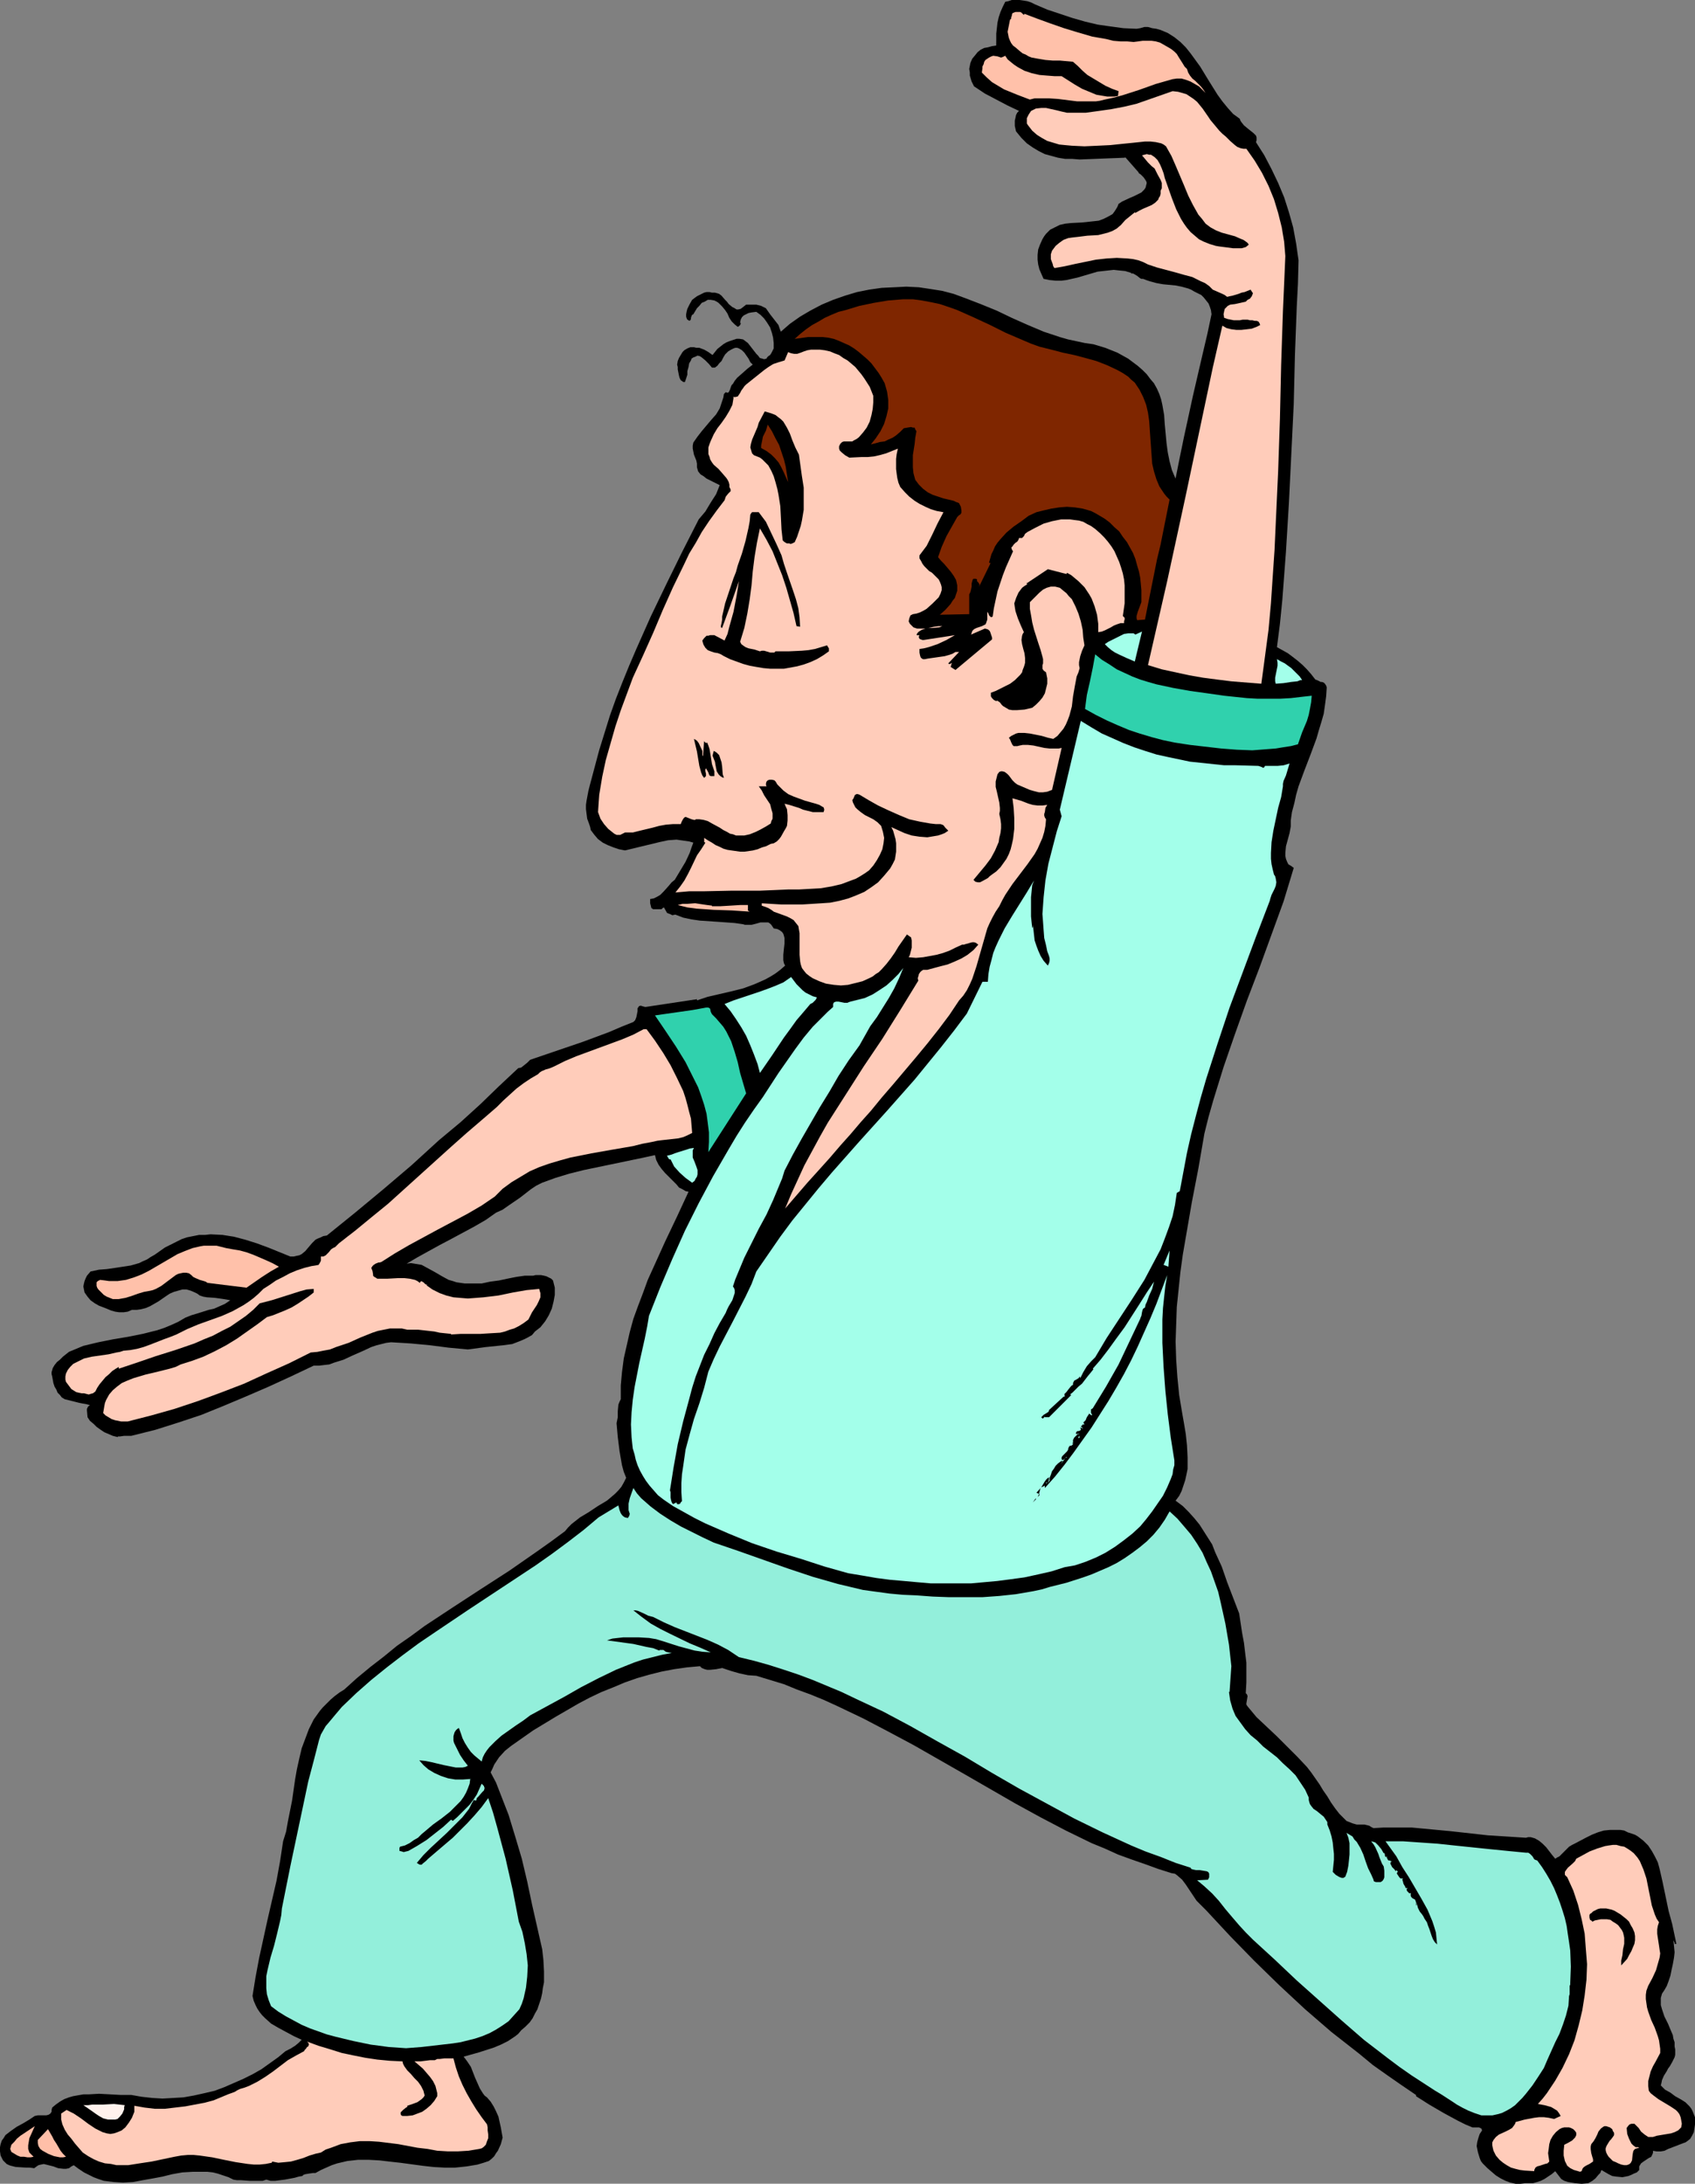 <?xml version="1.0" encoding="UTF-8" standalone="no"?>
<svg
   version="1.0"
   width="120.838mm"
   height="155.668mm"
   id="svg30"
   sodipodi:docname="Dancer 44.wmf"
   xmlns:inkscape="http://www.inkscape.org/namespaces/inkscape"
   xmlns:sodipodi="http://sodipodi.sourceforge.net/DTD/sodipodi-0.dtd"
   xmlns="http://www.w3.org/2000/svg"
   xmlns:svg="http://www.w3.org/2000/svg">
  <rect width="100%" height="100%" fill="#808080" stroke="none"/>
  <sodipodi:namedview
     id="namedview30"
     pagecolor="#ffffff"
     bordercolor="#000000"
     borderopacity="0.25"
     inkscape:showpageshadow="2"
     inkscape:pageopacity="0.0"
     inkscape:pagecheckerboard="0"
     inkscape:deskcolor="#d1d1d1"
     inkscape:document-units="mm" />
  <defs
     id="defs1">
    <pattern
       id="WMFhbasepattern"
       patternUnits="userSpaceOnUse"
       width="6"
       height="6"
       x="0"
       y="0" />
  </defs>
  <path
     style="fill:#000000;fill-opacity:1;fill-rule:evenodd;stroke:none"
     d="m 306.251,7.756 0.97,-0.162 1.131,-0.323 h 0.97 l 1.131,0.323 1.131,0.162 1.131,0.323 1.939,0.808 1.778,1.131 1.616,1.293 1.454,1.454 1.293,1.616 1.293,1.778 1.293,1.778 2.263,3.717 2.424,3.878 1.293,1.778 1.454,1.778 1.454,1.616 1.778,1.293 0.162,0.485 0.323,0.485 0.646,0.808 0.97,0.808 0.808,0.646 0.808,0.646 0.646,0.646 0.162,0.485 v 0.323 0.485 l -0.162,0.485 2.263,3.555 1.939,3.717 1.778,3.717 1.616,3.878 1.293,4.04 1.131,4.04 0.808,4.363 0.646,4.525 -0.162,6.302 -0.323,6.302 -0.485,12.927 -0.162,6.625 -0.162,6.625 -0.646,13.25 -0.646,13.25 -0.808,13.25 -0.97,12.927 -0.646,6.464 -0.808,6.302 2.909,1.616 1.293,0.97 1.454,1.131 1.293,1.131 1.131,1.131 1.131,1.293 1.131,1.454 0.485,0.162 0.97,0.485 h 0.323 l 0.485,0.162 0.323,0.323 0.323,0.485 0.162,0.485 -0.162,2.424 -0.323,2.424 -0.323,2.262 -0.646,2.262 -0.646,2.101 -0.646,2.262 -1.616,4.363 -1.616,4.201 -1.616,4.363 -0.646,2.262 -0.485,2.262 -0.646,2.424 -0.323,2.262 v 0.808 0.808 l -0.323,1.778 -0.485,1.778 -0.485,1.778 -0.162,1.778 v 0.808 l 0.162,0.808 0.323,0.808 0.323,0.646 0.808,0.485 0.646,0.485 -2.747,9.049 -3.232,8.888 -3.232,8.888 -3.394,8.888 -3.232,9.049 -3.071,8.888 -2.747,8.888 -1.293,4.525 -1.131,4.525 -1.616,9.372 -1.778,9.211 -1.616,9.372 -0.808,4.686 -0.646,4.686 -0.485,4.686 -0.485,4.686 -0.162,4.686 -0.162,4.686 0.162,4.848 0.323,4.686 0.485,4.848 0.808,4.848 0.485,2.747 0.485,2.909 0.323,3.07 0.162,3.232 v 1.616 1.454 l -0.323,1.616 -0.323,1.454 -0.485,1.454 -0.485,1.454 -0.646,1.293 -0.97,1.293 1.939,1.454 1.616,1.616 1.454,1.616 1.454,1.778 1.131,1.778 1.131,1.778 1.131,1.778 0.808,2.101 1.778,3.878 1.454,4.201 1.616,4.201 1.616,4.201 0.808,5.333 0.485,2.585 0.323,2.747 0.323,2.585 v 2.747 2.585 l -0.162,2.909 0.323,0.323 0.162,0.485 -0.323,1.939 v 0.323 l 0.323,0.485 2.424,2.909 2.747,2.585 2.747,2.585 2.747,2.747 2.747,2.747 2.586,2.747 1.131,1.454 1.131,1.616 1.131,1.616 0.97,1.616 1.131,1.616 0.97,1.616 1.131,1.616 1.131,1.454 1.293,1.293 0.646,0.646 0.808,0.323 0.808,0.323 1.131,0.323 h 0.97 1.131 l 1.293,0.323 0.485,0.323 0.646,0.323 2.586,-0.162 h 2.586 5.172 l 5.172,0.485 5.172,0.485 10.181,1.131 5.172,0.323 5.01,0.323 0.646,-0.162 h 0.646 l 1.131,0.323 1.131,0.646 0.97,0.808 0.97,0.97 1.616,2.101 0.808,0.97 0.485,-0.323 0.646,-0.323 1.293,-1.293 1.293,-1.293 0.808,-0.485 0.646,-0.323 3.071,-1.616 1.616,-0.808 1.616,-0.646 1.616,-0.485 1.616,-0.162 h 1.939 0.97 l 0.97,0.162 0.97,0.485 0.97,0.323 0.97,0.323 0.808,0.485 1.454,1.131 1.293,1.293 0.97,1.454 0.808,1.454 0.808,1.616 0.485,1.778 0.808,3.555 0.808,3.878 0.808,3.878 0.485,1.778 0.485,1.778 1.131,5.332 h -0.323 -0.162 v -0.323 l -0.162,-0.323 -0.162,-0.323 0.162,1.616 0.162,1.616 -0.162,1.454 -0.323,1.778 -0.323,1.454 -0.323,1.616 -0.485,1.454 -0.485,1.293 -0.646,1.131 -0.646,0.97 -0.323,1.131 v 0.97 0.97 l 0.323,1.131 0.646,1.939 0.97,1.939 0.808,1.939 0.485,1.131 0.162,0.97 0.323,0.97 v 1.131 l 0.162,0.808 v 0.808 0.646 l -0.162,0.646 -0.646,1.293 -0.646,1.131 -0.485,0.646 -0.323,0.646 -0.808,1.293 -0.485,1.131 -0.162,0.808 -0.162,0.646 1.131,1.131 1.454,0.808 1.293,0.97 1.454,0.808 1.293,0.808 1.131,1.131 0.485,0.646 0.323,0.646 0.323,0.808 0.323,0.808 v 1.939 l -0.162,1.131 -0.162,0.97 -0.485,0.97 -0.485,0.808 -0.808,0.646 -0.485,0.323 -0.485,0.162 -2.101,0.808 -2.101,0.808 -0.97,0.485 -0.97,0.162 h -1.131 l -0.97,-0.162 v 0.485 l -0.162,0.485 -0.323,0.646 -0.646,0.323 -1.454,0.97 -0.646,0.485 -0.485,0.808 v 0.485 0.485 l -0.646,0.646 -0.808,0.323 -0.646,0.323 -0.808,0.323 -1.616,0.323 -1.616,-0.162 -1.131,-0.162 -0.97,-0.485 -1.939,-1.131 -0.323,0.808 -0.485,0.485 -0.808,0.97 -0.808,0.646 -1.131,0.646 -1.778,0.162 -1.778,-0.162 -1.939,-0.323 -0.97,-0.323 -0.808,-0.485 -1.616,-2.101 -0.97,0.808 -0.97,0.646 -0.97,0.646 -0.97,0.485 -0.97,0.323 -1.131,0.323 h -0.97 -1.131 l -1.293,0.162 h -1.293 l -1.454,-0.323 -1.293,-0.485 -1.293,-0.646 -1.293,-0.808 -1.131,-0.97 -1.131,-0.97 -0.646,-0.646 -0.646,-0.646 -0.485,-0.646 -0.323,-0.808 -0.485,-1.616 -0.323,-1.616 0.162,-1.131 0.323,-1.131 0.323,-0.97 0.646,-0.97 -0.162,-0.485 -0.323,-0.162 -0.323,-0.162 h -0.323 -1.454 l -1.939,-0.808 -1.939,-0.97 -3.879,-2.101 -3.879,-2.262 -1.778,-1.131 -1.778,-1.131 v -0.323 l -4.04,-2.747 -3.717,-2.585 -3.879,-2.747 -3.717,-3.07 -7.434,-5.817 -7.111,-6.14 -6.949,-6.464 -6.788,-6.625 -6.464,-6.625 -6.464,-6.948 -0.646,-0.646 -0.646,-0.646 -1.293,-1.293 -1.939,-2.909 -0.97,-1.454 -0.97,-1.293 -1.293,-1.131 -0.646,-0.485 -0.97,-0.162 -3.555,-1.131 -3.555,-1.293 -3.717,-1.293 -3.555,-1.293 -3.555,-1.616 -3.555,-1.454 -6.949,-3.393 -6.788,-3.555 -6.788,-3.717 -13.737,-7.918 -13.575,-7.756 -6.949,-3.717 -6.788,-3.555 -7.111,-3.393 -3.555,-1.616 -3.555,-1.454 -3.555,-1.293 -3.555,-1.454 -3.717,-1.131 -3.717,-1.131 -2.263,-0.162 -2.263,-0.485 -2.263,-0.646 -2.424,-0.808 -1.616,0.323 -1.616,0.162 h -0.808 l -0.646,-0.162 -0.808,-0.323 -0.485,-0.485 -3.555,0.323 -3.394,0.485 -3.394,0.646 -3.232,0.808 -3.394,0.97 -3.232,1.131 -3.071,1.293 -3.232,1.293 -3.071,1.454 -3.071,1.616 -3.071,1.778 -3.071,1.778 -6.141,3.717 -5.98,4.201 -0.808,0.646 -0.808,0.646 -1.616,1.778 -0.646,0.97 -0.646,0.97 -0.485,1.131 -0.485,0.97 1.454,2.747 1.131,2.909 1.131,2.909 1.131,2.909 1.778,5.817 1.778,5.979 1.454,6.14 1.293,6.14 2.747,12.119 0.323,2.909 0.162,3.07 v 2.909 l -0.323,1.616 -0.162,1.293 -0.323,1.454 -0.485,1.454 -0.485,1.454 -0.646,1.131 -0.646,1.293 -0.808,1.131 -1.131,1.131 -1.131,0.97 -0.808,0.97 -0.808,0.646 -1.939,1.293 -1.939,0.97 -1.939,0.808 -4.04,1.293 -4.04,1.131 0.485,0.646 0.485,0.646 0.97,1.454 1.131,2.909 0.646,1.454 0.646,1.454 0.808,1.293 0.485,0.646 0.646,0.485 0.97,1.131 0.808,1.293 0.646,1.293 0.646,1.454 0.646,2.909 0.485,2.747 -0.485,1.778 -0.808,1.778 -0.485,0.646 -0.485,0.808 -0.646,0.646 -0.808,0.646 -1.454,0.485 -1.616,0.485 -2.909,0.485 -3.071,0.323 h -2.909 l -2.909,-0.162 -2.909,-0.323 -5.98,-0.808 -2.909,-0.323 -2.747,-0.323 -2.909,-0.162 h -2.909 l -2.909,0.323 -2.747,0.646 -1.454,0.485 -1.454,0.646 -1.454,0.646 -1.454,0.808 h -0.646 l -1.131,0.162 -0.97,0.162 -0.485,0.162 -0.323,0.323 -0.97,0.162 -1.131,0.323 -2.586,0.485 -1.293,0.162 -1.293,0.162 h -1.293 l -1.131,-0.323 -0.97,0.323 h -1.131 -2.424 l -2.263,-0.162 h -1.131 l -0.97,-0.162 -1.293,-0.646 -1.454,-0.485 -1.454,-0.485 -1.293,-0.323 -1.454,-0.162 h -1.293 -2.747 l -2.747,0.162 -2.747,0.485 -2.586,0.646 -2.586,0.485 -2.747,0.485 -2.586,0.485 -2.747,0.162 -2.586,-0.162 -1.293,-0.162 -1.293,-0.162 -1.454,-0.485 -1.293,-0.485 -1.293,-0.646 -1.293,-0.646 -1.454,-0.97 -1.293,-0.97 -0.646,0.323 -0.646,0.485 -0.808,0.162 h -0.646 l -1.454,-0.162 -1.293,-0.485 -1.293,-0.323 -1.293,-0.323 -0.808,0.162 -0.646,0.162 -0.485,0.323 -0.646,0.485 -1.131,-0.162 H 6.788 L 4.202,583.829 2.909,583.506 2.424,583.344 1.778,583.021 1.293,582.536 0.808,582.051 0.485,581.405 0.162,580.758 0,579.627 v -1.131 l 0.162,-0.808 0.323,-0.97 0.485,-0.646 0.485,-0.808 1.454,-1.131 1.616,-1.131 1.778,-0.97 1.616,-0.97 1.454,-0.97 0.808,-0.162 h 0.808 1.454 l 0.646,-0.162 0.485,-0.323 0.323,-0.485 v -0.485 l 0.162,-0.646 0.97,-0.808 1.131,-0.808 1.131,-0.646 1.293,-0.485 1.131,-0.323 2.747,-0.485 h 1.454 l 2.747,-0.162 5.98,0.323 h 2.747 l 2.747,0.485 2.909,0.323 2.747,0.162 2.909,-0.162 2.747,-0.162 2.747,-0.485 2.909,-0.646 2.747,-0.646 2.586,-0.97 2.586,-1.131 2.586,-1.131 2.586,-1.293 2.263,-1.293 2.263,-1.616 2.263,-1.616 1.939,-1.616 1.293,-0.646 1.293,-0.808 0.97,-0.808 0.485,-0.485 0.323,-0.323 -2.101,-0.97 -2.101,-1.131 -2.101,-1.131 -1.939,-1.131 -1.616,-1.454 -0.808,-0.808 -0.646,-0.808 -0.646,-0.97 -0.485,-0.97 -0.485,-1.131 -0.323,-1.293 0.808,-5.009 0.97,-5.171 2.263,-10.342 2.424,-10.503 0.97,-5.333 0.808,-5.333 0.808,-2.585 0.485,-2.747 1.131,-5.656 0.808,-5.656 0.485,-2.747 0.646,-2.909 0.646,-2.747 0.97,-2.585 0.97,-2.585 1.293,-2.585 1.616,-2.262 0.808,-0.97 1.131,-1.131 0.97,-0.97 1.131,-0.97 1.293,-0.97 1.293,-0.808 3.394,-3.07 3.717,-3.07 3.555,-2.747 3.555,-2.909 3.717,-2.585 3.717,-2.747 7.596,-5.009 7.434,-4.848 7.757,-5.009 7.434,-5.171 3.879,-2.747 3.717,-2.747 0.808,-0.97 0.97,-0.97 2.263,-1.778 2.424,-1.454 2.424,-1.616 2.424,-1.454 0.97,-0.808 1.131,-0.97 0.97,-0.97 0.808,-0.97 0.646,-1.131 0.646,-1.293 -0.646,-1.616 -0.485,-1.778 -0.646,-3.717 -0.485,-3.878 -0.323,-3.717 0.162,-0.808 0.162,-0.808 v -1.616 l 0.162,-1.778 0.323,-0.808 0.323,-0.646 v -3.717 l 0.323,-3.555 0.485,-3.717 0.808,-3.555 0.808,-3.555 0.97,-3.555 1.293,-3.555 1.293,-3.393 1.293,-3.555 1.616,-3.555 3.071,-6.787 3.232,-6.787 3.071,-6.625 -0.808,-0.162 -0.808,-0.485 -0.97,-0.485 -0.646,-0.808 -1.616,-1.616 -1.454,-1.454 -0.97,-1.131 -0.808,-1.131 -0.646,-1.293 -0.323,-1.293 -3.717,0.808 -3.879,0.808 -3.879,0.808 -3.879,0.808 -3.879,0.808 -3.879,0.97 -3.717,1.131 -3.555,1.293 -1.616,0.808 -1.454,0.97 -1.454,1.131 -1.454,1.131 -3.071,2.101 -1.616,1.131 -1.778,0.808 -2.747,1.939 -3.071,1.778 -6.303,3.393 -3.071,1.616 -3.232,1.778 -2.909,1.616 -2.747,1.616 1.131,-0.162 0.97,0.162 0.97,0.162 0.97,0.162 1.778,0.97 1.778,0.97 1.939,1.131 1.778,0.97 1.131,0.323 0.97,0.323 1.131,0.162 1.131,0.162 h 1.131 1.131 2.263 l 2.263,-0.485 2.424,-0.323 2.263,-0.485 2.424,-0.485 2.263,-0.323 h 2.263 l 0.646,-0.162 h 0.808 0.646 l 0.808,0.162 0.646,0.162 0.646,0.323 0.646,0.323 0.485,0.485 0.485,1.939 v 1.939 l -0.323,1.778 -0.485,1.939 -0.808,1.778 -0.97,1.616 -1.293,1.616 -1.454,1.131 -0.808,0.97 -1.131,0.646 -0.97,0.485 -1.131,0.485 -2.101,0.808 -2.424,0.323 -4.687,0.485 -2.424,0.323 -2.424,0.323 -5.172,-0.485 -5.01,-0.646 -5.172,-0.485 -2.586,-0.162 -2.747,-0.162 -1.293,0.162 -1.293,0.323 -1.293,0.323 -1.454,0.485 -2.424,1.131 -2.586,1.131 -2.424,1.131 -2.586,0.808 -1.293,0.485 -1.454,0.162 -1.293,0.162 h -1.454 l -6.141,2.909 -5.98,2.747 -5.98,2.585 -6.141,2.585 -5.98,2.424 -6.303,2.101 -6.141,1.939 -6.464,1.616 h -1.939 l -1.131,0.162 h -0.485 l -0.162,0.162 -1.293,-0.323 -1.131,-0.485 -1.131,-0.485 -0.97,-0.646 -1.131,-0.808 -0.808,-0.808 -0.97,-0.808 -0.646,-0.97 -0.162,-1.778 v -0.485 l 0.162,-0.323 0.162,-0.323 0.485,-0.323 -0.485,-0.162 -0.646,-0.162 -0.97,-0.162 -0.808,-0.162 -1.939,-0.485 -1.939,-0.485 -0.808,-0.485 -0.485,-0.646 -0.646,-0.646 -0.323,-0.808 -0.485,-0.808 -0.323,-0.97 -0.323,-1.778 -0.162,-0.646 v -0.485 l 0.323,-1.131 0.485,-0.808 0.646,-0.808 0.808,-0.646 0.808,-0.808 0.808,-0.646 0.808,-0.646 1.939,-0.808 1.939,-0.808 4.04,-0.97 4.04,-0.808 3.879,-0.646 4.04,-0.808 3.879,-0.97 1.939,-0.646 1.939,-0.808 1.778,-0.808 1.939,-1.131 1.616,-0.646 1.616,-0.485 3.071,-0.97 1.454,-0.323 1.454,-0.646 1.454,-0.646 1.454,-0.97 -0.808,-0.162 -0.97,-0.162 -2.263,-0.323 -2.263,-0.162 -0.97,-0.162 -0.97,-0.323 -0.646,-0.485 -0.646,-0.323 -1.131,-0.485 -1.131,-0.323 h -1.131 l -1.131,0.323 -1.131,0.323 -1.131,0.485 -0.97,0.646 -2.101,1.454 -2.263,1.293 -1.131,0.485 -1.293,0.323 -1.131,0.162 h -1.293 l -1.131,0.485 -1.131,0.162 h -1.131 l -1.131,-0.162 -1.131,-0.323 -1.131,-0.485 -2.101,-0.808 -1.131,-0.646 -1.131,-0.808 -0.808,-0.97 -0.808,-1.131 -0.162,-0.808 -0.162,-0.808 0.162,-0.808 0.162,-0.646 0.323,-0.808 0.323,-0.646 0.97,-1.131 2.263,-0.485 2.101,-0.162 2.263,-0.323 2.101,-0.323 2.101,-0.323 2.263,-0.646 0.97,-0.485 1.131,-0.485 0.97,-0.646 1.131,-0.646 2.747,-1.939 2.909,-1.454 1.616,-0.808 1.454,-0.485 1.616,-0.323 1.616,-0.323 h 1.616 l 1.454,-0.162 3.232,0.162 3.071,0.485 3.071,0.808 3.071,0.97 3.071,1.131 5.98,2.424 h 0.97 l 0.646,-0.162 0.808,-0.162 0.646,-0.323 0.97,-0.808 1.778,-2.101 0.97,-0.97 0.646,-0.323 0.808,-0.323 0.646,-0.323 0.97,-0.162 7.596,-6.14 7.596,-6.302 7.596,-6.464 3.717,-3.393 3.717,-3.393 2.909,-2.424 2.909,-2.424 5.333,-4.848 5.01,-4.848 5.172,-4.848 0.808,-0.162 0.808,-0.646 0.808,-0.646 0.808,-0.808 7.111,-2.424 7.111,-2.424 6.949,-2.585 3.394,-1.454 3.232,-1.293 0.323,-0.323 0.162,-0.162 0.323,-0.808 0.323,-1.616 v -0.808 l 0.162,-0.162 0.162,-0.323 0.323,-0.162 h 0.323 l 0.485,0.162 0.646,0.162 13.898,-2.101 v 0.323 l 2.909,-0.97 6.303,-1.454 3.232,-0.808 3.071,-1.131 1.454,-0.646 1.454,-0.646 1.454,-0.808 1.293,-0.808 1.293,-0.97 1.293,-1.131 -0.323,-0.646 -0.162,-0.808 v -0.646 -0.808 l 0.162,-1.616 0.162,-1.454 v -1.454 l -0.162,-0.646 -0.162,-0.485 -0.323,-0.485 -0.646,-0.485 -0.646,-0.323 -0.97,-0.162 -0.323,-0.485 -0.323,-0.485 -0.323,-0.323 -0.485,-0.323 h -0.485 -0.485 -1.131 l -1.131,0.323 -1.293,0.323 h -1.131 -0.646 l -0.485,-0.162 -2.263,-0.323 -2.263,-0.162 -2.263,-0.162 -2.424,-0.162 -2.424,-0.162 -2.263,-0.323 -2.263,-0.485 -2.101,-0.808 -0.808,0.162 -0.646,-0.323 -0.485,-0.162 -0.323,-0.162 -0.808,-1.454 -0.323,0.162 -0.323,0.323 h -0.646 -0.808 -0.808 l -0.485,-0.323 -0.162,-0.646 -0.162,-0.646 v -0.485 -0.646 l 0.97,-0.162 0.97,-0.485 0.808,-0.485 0.808,-0.808 1.454,-1.616 0.808,-0.97 0.808,-0.646 1.454,-2.424 1.454,-2.424 1.131,-2.424 0.485,-1.454 0.485,-1.293 -1.131,-0.323 -1.131,-0.162 -1.131,-0.162 -1.131,-0.162 -2.263,0.162 -2.263,0.485 -4.687,1.131 -4.687,1.131 -1.616,-0.323 -1.454,-0.485 -1.616,-0.646 -1.293,-0.646 -1.293,-0.97 -0.97,-1.131 -0.485,-0.646 -0.485,-0.646 -0.162,-0.808 -0.323,-0.97 -0.485,-1.293 -0.162,-1.293 -0.162,-1.293 v -1.131 l 0.162,-1.131 0.485,-2.585 0.323,-1.293 1.293,-4.848 1.293,-4.848 1.454,-4.686 1.454,-4.686 1.616,-4.525 1.778,-4.525 1.778,-4.363 1.939,-4.525 3.879,-8.726 4.202,-8.726 4.202,-8.564 4.525,-8.888 1.778,-2.101 1.454,-2.424 1.454,-2.262 0.97,-2.424 -0.97,-0.485 -0.97,-0.485 -1.616,-0.808 -0.808,-0.646 -0.808,-0.485 -0.646,-0.808 -0.323,-1.131 v -0.97 l -0.162,-0.808 -0.646,-1.616 -0.323,-1.616 v -0.808 l 0.162,-0.808 1.131,-1.616 1.131,-1.454 2.586,-3.07 1.293,-1.454 0.97,-1.616 0.323,-0.97 0.323,-0.97 0.323,-0.97 0.162,-0.97 0.485,-0.485 0.485,0.162 0.323,-0.162 0.162,-0.323 0.162,-0.323 0.323,-0.97 0.162,-0.323 0.323,-0.323 0.485,-0.808 0.646,-0.808 1.293,-1.131 1.454,-1.293 1.454,-1.131 -0.646,-0.646 -0.485,-0.97 -1.131,-1.616 -0.646,-0.646 -0.808,-0.485 -0.485,-0.162 h -0.485 l -0.485,0.162 -0.646,0.323 -0.808,0.485 -0.808,0.808 -0.485,0.808 -0.485,0.97 -0.646,0.646 -0.485,0.646 -0.646,0.485 h -0.323 -0.485 l -0.808,-0.97 -0.97,-0.97 -0.97,-0.808 -0.485,-0.323 -0.646,-0.162 -0.646,0.323 -0.485,0.162 -0.485,0.323 -0.162,0.485 -0.485,0.808 -0.162,0.97 -0.323,1.131 v 0.97 l -0.323,0.97 -0.323,0.97 h -0.485 l -0.162,-0.162 -0.485,-0.323 -0.323,-0.646 -0.162,-0.646 -0.323,-1.616 v -0.646 l -0.162,-0.646 0.162,-0.97 0.323,-0.808 0.485,-0.808 0.485,-0.808 0.485,-0.485 0.808,-0.485 0.808,-0.323 h 0.97 l 0.646,0.162 h 0.808 l 1.293,0.485 1.131,0.646 1.131,0.808 0.646,-0.808 0.646,-0.808 0.808,-0.646 0.808,-0.646 0.808,-0.485 0.808,-0.323 0.97,-0.323 0.97,-0.323 h 0.808 l 0.97,0.162 0.646,0.485 0.646,0.485 1.131,1.454 1.131,1.454 0.485,0.485 0.485,0.646 0.646,0.162 0.485,0.162 0.646,-0.162 0.162,-0.323 0.323,-0.323 0.485,-0.323 0.323,-0.485 0.323,-0.646 0.323,-0.646 v -1.454 l -0.162,-1.454 -0.323,-1.293 -0.485,-1.454 -0.808,-1.293 -0.808,-1.131 -0.97,-0.97 -1.131,-0.808 -1.293,0.162 -0.808,0.162 -0.646,0.323 -0.646,0.323 -0.485,0.485 -0.323,0.646 -0.162,0.808 0.162,0.162 v 0.162 l -0.162,0.323 -0.323,0.323 -0.323,0.162 -0.808,-0.646 -0.808,-0.808 -0.646,-0.97 -0.485,-1.131 -0.646,-0.97 -0.808,-0.97 -0.97,-0.97 -0.485,-0.323 -0.646,-0.323 -0.97,-0.162 h -0.808 l -0.808,0.485 -0.808,0.323 -0.646,0.808 -0.646,0.646 -0.97,1.616 -0.323,0.162 -0.162,0.323 -0.162,0.485 v 0.323 l -0.162,0.323 -0.323,0.162 -0.162,-0.162 -0.323,-0.162 -0.162,-0.323 -0.162,-0.485 v -0.646 l 0.162,-0.808 0.162,-0.646 0.646,-1.293 0.646,-1.131 1.293,-0.97 1.293,-0.646 0.646,-0.323 0.646,-0.162 h 0.808 l 0.646,0.162 h 0.808 l 0.646,0.162 0.485,0.162 0.646,0.485 0.97,1.131 0.485,0.485 0.485,0.646 0.97,0.808 0.646,0.323 0.485,0.323 h 0.485 l 0.646,-0.162 0.646,-0.485 0.808,-0.646 h 1.454 1.293 l 1.293,0.323 0.646,0.323 0.646,0.323 1.131,1.616 1.131,1.454 1.131,1.454 0.323,0.97 0.323,0.808 2.424,-2.101 2.747,-1.939 2.747,-1.616 3.071,-1.616 3.071,-1.293 3.232,-1.131 3.232,-0.97 3.232,-0.646 3.394,-0.485 3.394,-0.162 3.232,-0.162 3.394,0.162 3.232,0.485 3.071,0.485 3.071,0.808 3.071,1.131 4.202,1.616 4.363,1.778 4.04,1.939 4.363,1.939 4.202,1.778 4.363,1.454 2.263,0.646 2.263,0.485 2.263,0.485 2.263,0.323 1.616,0.485 1.616,0.485 1.616,0.646 1.616,0.646 1.454,0.808 1.454,0.808 1.293,0.97 1.293,0.97 1.293,1.131 1.131,1.131 0.97,1.293 0.97,1.131 0.808,1.454 0.646,1.454 0.485,1.454 0.323,1.454 0.485,2.747 0.162,2.424 0.485,5.171 0.323,2.424 0.485,2.424 0.646,2.424 0.485,1.131 0.485,1.131 1.131,-5.656 1.131,-5.494 2.424,-11.15 2.586,-11.15 1.293,-5.494 1.131,-5.333 -0.162,-1.131 -0.323,-0.97 -0.323,-0.808 -0.646,-0.808 -0.646,-0.808 -0.646,-0.646 -0.97,-0.485 -0.97,-0.485 -0.808,-0.485 -0.808,-0.323 -1.778,-0.485 -1.616,-0.323 -3.394,-0.323 -1.778,-0.323 -1.778,-0.485 -0.97,-0.323 -0.808,-0.323 h -0.485 l -0.323,-0.162 -0.808,-0.646 -0.808,-0.485 -0.323,-0.162 h -0.485 v -0.162 l -1.616,-0.485 -1.616,-0.162 -1.454,-0.162 -1.454,0.162 -1.454,0.162 -1.454,0.162 -5.495,1.616 -1.454,0.323 -1.454,0.323 -1.293,0.162 h -1.616 l -1.616,-0.162 -1.616,-0.323 -0.646,-1.454 -0.485,-1.131 -0.323,-1.293 -0.162,-1.293 v -1.293 l 0.162,-1.454 0.485,-1.293 0.646,-1.454 0.485,-0.808 0.485,-0.646 0.485,-0.485 0.646,-0.646 1.293,-0.646 1.293,-0.646 1.454,-0.323 1.454,-0.162 3.071,-0.162 3.071,-0.323 1.454,-0.162 1.293,-0.485 1.293,-0.646 1.131,-0.646 0.485,-0.646 0.323,-0.485 0.485,-0.808 0.323,-0.808 0.97,-0.646 2.101,-0.97 1.131,-0.485 0.97,-0.485 0.97,-0.485 0.808,-0.808 0.323,-0.485 0.162,-0.646 0.162,-0.646 -0.162,-0.485 -0.323,-0.485 -0.323,-0.485 -0.808,-0.808 -0.485,-0.323 -0.162,-0.323 -3.555,-4.04 v 0.162 l -4.202,0.162 -4.04,0.162 -4.04,0.162 -1.939,-0.162 h -1.939 l -1.939,-0.323 -1.778,-0.485 -1.778,-0.485 -1.616,-0.808 -1.616,-0.97 -1.616,-1.131 -1.454,-1.454 -1.454,-1.778 -0.323,-1.454 v -1.454 l 0.162,-0.646 0.162,-0.808 0.323,-0.646 0.485,-0.485 -3.071,-1.454 -3.071,-1.616 -3.071,-1.616 -1.454,-0.97 -1.454,-0.97 -0.323,-0.646 -0.323,-0.646 -0.485,-1.616 v -0.808 l -0.162,-0.97 0.162,-0.808 0.162,-0.808 0.485,-1.131 0.808,-0.97 0.646,-0.808 0.808,-0.646 0.97,-0.485 0.97,-0.162 1.131,-0.323 1.131,-0.162 V 10.665 9.049 l 0.162,-1.454 0.162,-1.454 0.323,-1.454 0.485,-1.454 0.646,-1.454 0.646,-1.293 L 271.666,0.323 272.636,0 h 1.131 0.97 l 1.131,0.162 0.97,0.162 0.97,0.323 0.97,0.485 3.394,1.454 3.394,1.131 3.394,1.131 3.394,0.97 3.394,0.808 3.394,0.485 3.555,0.485 z"
     id="path1" />
  <path
     style="fill:#ffc1aa;fill-opacity:1;fill-rule:evenodd;stroke:none"
     d="m 275.868,4.04 0.162,-0.323 3.394,1.293 3.555,1.293 3.717,1.293 3.717,1.131 3.879,1.131 3.717,0.646 1.939,0.485 1.939,0.162 h 1.778 l 1.778,0.162 1.293,-0.162 1.131,-0.162 h 1.293 1.131 l 1.131,0.162 1.131,0.323 1.131,0.646 1.131,0.646 0.808,0.485 0.808,0.646 0.646,0.646 0.485,0.808 1.131,1.778 0.485,0.808 0.646,0.646 0.323,0.97 0.485,0.808 0.646,0.808 0.808,0.646 0.646,0.646 0.808,0.808 0.646,0.808 0.646,0.97 -0.808,-0.808 -0.97,-0.97 -1.131,-0.646 -1.131,-0.646 -1.293,-0.485 -1.131,-0.323 h -1.293 l -1.131,0.162 -2.263,0.646 -2.263,0.646 -4.525,1.616 -4.525,1.454 -2.424,0.646 -2.263,0.485 -1.293,0.323 -1.131,0.162 h -2.424 -2.586 l -2.586,-0.323 -2.586,-0.323 -2.424,-0.162 h -2.586 -1.293 l -1.293,0.323 -3.394,-1.293 -3.555,-1.454 -1.616,-0.97 -1.616,-0.97 -1.454,-1.293 -1.293,-1.293 0.162,-1.131 v -0.485 l 0.323,-0.646 0.162,-0.646 0.323,-0.485 0.485,-0.323 0.485,-0.323 0.646,-0.323 0.485,-0.162 1.131,0.162 0.97,0.323 0.485,-0.162 0.646,-0.323 0.646,0.97 0.97,0.808 0.808,0.646 0.97,0.646 1.778,0.97 1.939,0.646 2.101,0.485 1.939,0.162 2.101,0.162 h 1.939 l 3.555,2.262 1.939,1.131 1.939,0.808 1.939,0.808 1.939,0.323 0.97,0.162 h 0.97 0.97 l 0.97,-0.162 0.162,-1.293 -1.778,-0.646 -1.778,-0.808 -1.616,-0.97 -1.616,-0.97 -1.616,-0.97 -1.293,-1.131 -1.293,-1.293 -1.293,-1.131 -1.778,-0.162 -1.778,-0.162 h -1.939 l -1.939,-0.162 -1.939,-0.323 -1.778,-0.323 -0.808,-0.323 -0.808,-0.485 -0.808,-0.323 -0.808,-0.646 -1.131,-0.97 -0.646,-0.485 -0.485,-0.646 -0.323,-0.646 -0.323,-0.808 -0.162,-0.808 -0.162,-0.808 0.646,-3.232 0.323,-0.323 V 4.525 l 0.162,-0.162 V 4.04 l 0.162,-0.485 0.808,-0.323 h 0.808 0.485 l 0.323,0.162 0.323,0.323 z"
     id="path2" />
  <path
     style="fill:#ffccba;fill-opacity:1;fill-rule:evenodd;stroke:none"
     d="m 330.331,36.843 1.131,1.131 1.293,1.131 0.646,0.485 0.808,0.323 0.808,0.162 h 0.808 l 2.263,3.232 1.939,3.232 1.778,3.555 1.454,3.555 1.131,3.717 0.97,3.878 0.646,3.878 0.323,3.878 -0.323,7.433 -0.323,7.433 -0.485,14.543 -0.323,14.382 -0.485,14.22 -0.646,14.058 -0.323,7.11 -0.485,7.11 -0.485,7.272 -0.646,7.11 -0.97,7.272 -0.97,7.272 -4.04,-0.323 -4.04,-0.323 -3.879,-0.485 -3.717,-0.485 -3.717,-0.646 -3.717,-0.808 -3.717,-0.808 -3.717,-1.131 2.586,-11.311 2.586,-11.311 5.01,-23.108 4.848,-22.946 2.424,-11.473 2.586,-11.311 1.131,0.646 1.293,0.323 1.293,0.162 h 1.454 l 1.454,-0.162 1.293,-0.162 1.293,-0.485 0.97,-0.485 -0.162,-0.485 -0.323,-0.485 -0.485,-0.162 h -0.485 l -0.646,-0.162 h -0.646 l -0.646,-0.162 h -0.485 -0.808 l -0.808,0.162 h -1.616 l -0.808,-0.162 -0.808,-0.162 -0.485,-0.162 -0.485,-0.162 -0.162,-0.97 0.162,-0.808 0.162,-0.646 0.485,-0.485 0.323,-0.323 0.646,-0.323 1.293,-0.162 1.454,-0.323 1.454,-0.323 0.485,-0.485 0.646,-0.323 0.485,-0.646 0.323,-0.808 -0.646,-0.97 -1.616,0.646 -0.808,0.162 -0.808,0.323 -1.616,0.485 -0.808,0.162 -0.646,0.162 -0.646,-0.485 -0.646,-0.323 -2.586,-1.131 -0.485,-0.485 -0.485,-0.485 -1.131,-0.808 -1.131,-0.485 -2.263,-1.131 -2.424,-0.646 -2.263,-0.646 -2.424,-0.646 -2.424,-0.646 -2.424,-0.808 -1.293,-0.646 -1.293,-0.485 -1.454,-0.323 -1.454,-0.162 -2.909,-0.162 -2.747,0.162 -2.909,0.323 -5.495,1.131 -2.909,0.646 -2.747,0.485 -0.323,-0.485 -0.162,-0.646 -0.485,-1.293 v -0.646 -0.646 l 0.162,-0.485 0.162,-0.485 0.97,-1.293 0.97,-0.808 1.131,-0.808 1.293,-0.485 1.131,-0.162 1.454,-0.162 2.586,-0.323 2.909,-0.162 1.293,-0.323 1.293,-0.323 1.293,-0.485 1.131,-0.646 1.131,-0.97 1.131,-1.293 2.586,-2.101 0.162,0.162 1.131,-0.646 0.97,-0.485 1.131,-0.485 1.131,-0.485 0.97,-0.646 0.808,-0.808 0.162,-0.485 0.323,-0.485 0.162,-0.646 v -0.808 l 0.323,-0.646 v -0.808 -0.646 l -0.323,-0.808 -0.808,-1.454 -0.808,-1.616 -0.808,-0.646 -0.97,-0.97 -0.808,-0.97 -0.808,-0.97 0.646,-0.162 0.646,-0.162 0.646,0.162 h 0.485 l 0.485,0.323 0.485,0.323 0.808,0.808 0.646,1.131 0.485,1.131 0.485,1.293 0.323,1.293 0.97,2.747 0.97,2.747 1.131,2.909 1.293,2.585 0.808,1.293 0.808,1.131 0.97,1.131 1.131,0.97 1.131,0.97 1.293,0.646 1.616,0.646 1.616,0.485 0.97,0.162 1.293,0.162 2.424,0.323 h 1.131 1.131 l 1.131,-0.323 0.808,-0.646 -0.323,-0.485 -0.646,-0.485 -0.485,-0.323 -0.808,-0.323 -1.454,-0.646 -1.778,-0.485 -1.778,-0.485 -1.616,-0.646 -1.454,-0.808 -0.646,-0.485 -0.646,-0.485 -0.97,-1.293 -0.97,-1.131 -1.454,-2.585 -1.293,-2.585 -1.131,-2.747 -2.263,-5.333 -1.131,-2.585 -1.454,-2.585 -0.646,-0.485 -0.646,-0.323 -1.454,-0.323 -1.454,-0.162 h -1.454 l -3.071,0.323 -3.232,0.323 -3.071,0.323 -3.394,0.162 -3.555,0.162 -3.394,-0.162 -1.778,-0.162 -1.616,-0.162 -1.616,-0.485 -1.616,-0.485 -1.454,-0.808 -1.293,-0.808 -1.293,-1.131 -1.131,-1.454 -0.323,-0.485 V 32.803 32.157 31.833 l 0.485,-0.97 0.646,-0.97 0.646,-0.323 0.646,-0.323 1.454,-0.162 h 1.293 l 2.909,0.646 1.293,0.323 1.454,0.323 h 1.293 3.717 l 3.555,-0.485 3.394,-0.485 3.394,-0.646 3.394,-0.808 3.232,-1.131 3.232,-1.131 3.232,-1.131 1.454,0.162 1.131,0.323 1.131,0.323 0.97,0.646 0.97,0.646 0.97,0.808 1.454,1.778 1.454,2.101 0.646,0.97 0.808,0.97 1.616,1.939 0.808,0.808 z"
     id="path3" />
  <path
     style="fill:#7f2600;fill-opacity:1;fill-rule:evenodd;stroke:none"
     d="m 280.07,93.4 3.232,0.808 3.071,0.808 3.071,0.646 3.071,0.808 2.909,0.808 2.909,1.131 2.747,1.293 1.454,0.808 1.454,0.97 0.808,0.808 0.97,0.808 0.646,0.97 0.646,0.97 0.485,0.97 0.485,0.97 0.808,2.101 0.485,2.101 0.323,2.262 0.323,4.686 0.323,4.525 0.162,2.262 0.485,2.101 0.646,2.101 0.808,1.939 0.646,0.97 0.646,0.97 0.646,0.808 0.808,0.808 -1.616,8.08 -0.808,4.04 -0.97,4.04 -1.616,8.08 -1.616,8.08 -2.101,0.162 -0.162,-0.485 v -0.646 l 0.323,-1.131 0.485,-1.293 0.485,-1.293 v -1.616 -1.616 l -0.162,-1.778 -0.162,-1.616 -0.323,-1.616 -0.485,-1.616 -0.485,-1.778 -0.646,-1.616 -0.808,-1.454 -0.808,-1.454 -1.131,-1.454 -0.97,-1.454 -1.293,-1.131 -1.293,-1.293 -1.293,-0.97 -1.616,-0.97 -1.131,-0.646 -0.97,-0.485 -2.263,-0.646 -2.101,-0.323 -2.101,-0.162 -2.101,0.162 -2.101,0.323 -2.101,0.485 -1.939,0.485 -2.101,0.97 -1.939,1.454 -2.101,1.454 -1.939,1.616 -1.616,1.778 -0.808,0.97 -0.646,0.97 -0.485,1.131 -0.485,0.97 -0.323,1.131 -0.323,1.131 0.323,0.162 0.162,-0.162 -3.232,6.625 0.162,-0.485 v -0.323 l -0.323,-0.485 -0.323,-0.323 v -0.162 -0.323 l -0.323,-0.162 h -0.323 -0.323 l -0.162,0.162 -0.162,0.485 -0.162,0.646 v 0.808 l -0.162,0.808 -0.162,0.646 -0.323,0.646 v 5.333 l -7.919,0.162 1.454,-1.293 1.454,-1.616 0.485,-0.808 0.646,-0.808 0.323,-0.97 0.323,-0.97 v -0.808 -0.646 l -0.323,-1.454 -0.646,-1.131 -0.808,-1.131 -1.778,-2.101 -0.808,-0.808 -0.808,-0.97 0.97,-2.747 1.293,-2.909 1.454,-2.585 1.454,-2.585 0.485,-0.485 0.323,-0.162 0.323,-0.485 v -0.323 -0.323 l -0.162,-0.97 -0.323,-0.646 -0.162,-0.323 -0.323,-0.162 -0.485,-0.162 -0.646,-0.323 -2.747,-0.646 -1.454,-0.485 -1.454,-0.485 -1.293,-0.646 -1.293,-0.97 -1.131,-1.131 -0.485,-0.646 -0.485,-0.646 -0.485,-1.778 -0.162,-1.616 v -1.616 -1.616 l 0.485,-3.07 0.162,-1.616 0.323,-1.778 -0.323,-0.485 -0.162,-0.485 h -0.485 l -0.485,-0.162 -0.97,0.162 -0.97,0.162 -0.97,0.97 -1.131,0.97 -0.97,0.646 -1.131,0.485 -0.97,0.485 -1.293,0.162 -1.131,0.323 -1.293,0.323 1.293,-1.616 1.293,-1.939 0.97,-1.939 0.646,-2.101 0.485,-2.101 v -1.131 -1.131 l -0.162,-1.131 -0.162,-1.131 -0.323,-1.131 -0.323,-1.131 -0.808,-1.454 -0.808,-1.293 -0.97,-1.293 -0.97,-1.293 -1.131,-1.131 -1.131,-0.97 -1.131,-0.97 -1.293,-0.97 -1.293,-0.808 -1.454,-0.646 -1.454,-0.646 -1.293,-0.485 -1.454,-0.323 -1.454,-0.162 h -1.616 -1.454 -0.97 l -1.131,0.162 -1.131,0.162 -1.293,0.162 1.454,-1.293 1.616,-1.293 1.616,-1.131 1.778,-0.97 1.616,-0.97 1.778,-0.808 1.939,-0.808 1.939,-0.485 3.717,-1.131 3.879,-0.808 3.879,-0.646 4.04,-0.323 h 2.586 l 2.424,0.323 2.586,0.485 2.263,0.485 2.424,0.808 2.263,0.808 4.363,1.939 4.525,2.101 4.202,2.101 4.525,1.939 2.263,0.97 z"
     id="path4" />
  <path
     style="fill:#ffccba;fill-opacity:1;fill-rule:evenodd;stroke:none"
     d="m 235.304,106.65 v 1.778 l -0.162,1.778 -0.323,1.616 -0.485,1.778 -0.808,1.616 -0.97,1.293 -1.131,1.293 -0.646,0.485 -0.646,0.323 -0.485,0.323 h -0.485 -0.97 -0.485 -0.323 l -0.485,0.162 -0.485,0.485 -0.162,0.323 -0.162,0.323 v 0.646 l 0.162,0.485 0.485,0.485 0.97,0.808 1.131,0.646 3.394,-0.162 h 1.616 l 1.616,-0.162 1.454,-0.323 1.778,-0.485 1.616,-0.646 1.616,-0.646 -0.323,1.454 -0.162,1.293 v 1.293 1.454 l 0.162,1.293 0.162,1.131 0.323,1.293 0.485,1.131 1.293,1.454 1.131,1.131 1.454,1.131 1.293,0.808 1.616,0.808 1.454,0.646 1.616,0.485 1.778,0.323 -1.616,3.07 -1.454,3.07 -1.454,2.909 -0.97,1.293 -0.97,1.293 v 0.808 l 0.485,0.808 0.323,0.646 0.485,0.646 1.293,1.293 0.808,0.485 0.646,0.646 1.131,1.131 0.323,0.646 0.323,0.808 0.162,0.646 v 0.808 l -0.323,0.97 -0.485,0.97 -1.616,1.616 -1.616,1.454 -0.808,0.485 -0.97,0.485 -0.97,0.323 -0.97,0.162 -0.323,0.162 -0.323,0.162 -0.323,0.808 -0.162,0.808 0.162,0.323 0.162,0.323 0.485,0.485 0.485,0.485 0.485,0.162 0.485,0.162 h 1.131 1.131 l 2.263,-0.485 1.131,-0.162 h 1.131 l -0.808,0.323 -1.939,0.162 h -0.97 l -0.808,0.162 -0.97,0.323 -0.808,0.485 -0.323,0.323 -0.323,0.485 0.162,0.162 h 0.162 0.485 l -0.162,0.323 v 0.323 l 0.162,0.323 0.323,0.162 0.485,0.162 h 0.323 l 8.404,-1.293 -2.263,1.293 -2.424,1.131 -2.424,0.808 -1.293,0.323 -1.131,0.162 v 0.97 l 0.162,0.808 0.162,0.485 0.323,0.323 0.323,0.162 h 0.485 l 0.808,-0.162 1.131,-0.162 2.263,-0.323 1.131,-0.162 1.131,-0.323 0.97,-0.323 0.808,-0.485 h 0.97 l -2.909,3.07 0.162,0.162 h 0.323 l 0.485,-0.323 -0.162,0.485 -0.162,0.646 1.293,0.808 9.858,-8.241 v -0.485 l -0.162,-0.485 -0.323,-0.97 -0.162,-0.323 -0.323,-0.323 -0.323,-0.162 -0.646,-0.162 -3.717,1.616 0.162,-0.485 0.162,-0.485 0.323,-0.323 0.162,-0.162 0.646,-0.323 1.454,-0.485 0.646,-0.323 0.323,-0.162 0.162,-0.323 0.162,-0.485 0.162,-0.485 v -2.101 l 0.323,0.485 0.162,0.485 0.485,0.485 h 0.162 l 0.323,-0.162 0.323,-2.262 0.485,-2.262 0.485,-2.262 1.454,-4.363 0.808,-2.101 1.939,-4.363 -0.162,-0.162 -0.162,-0.323 -0.162,-0.485 0.323,-0.323 0.323,-0.485 0.485,-0.485 0.485,-0.323 0.323,-0.485 0.162,-0.485 h 0.485 0.323 l 0.485,-0.485 0.162,-0.323 0.162,-0.323 0.646,-0.485 -0.323,-0.162 0.323,0.162 2.101,-1.131 2.263,-1.131 2.263,-0.646 2.424,-0.485 h 1.293 1.131 l 1.131,0.162 1.293,0.162 1.131,0.323 1.131,0.646 0.97,0.485 1.131,0.808 1.293,1.131 1.131,1.131 0.97,1.131 0.97,1.293 0.808,1.293 0.646,1.454 0.646,1.454 0.485,1.454 0.485,1.616 0.323,1.616 0.162,1.616 v 1.616 1.616 1.616 l -0.485,3.393 0.323,0.323 0.162,0.162 v 0.485 l -0.162,0.485 v 0.485 h -0.97 l -0.97,0.323 -0.808,0.323 -0.808,0.485 -1.616,0.808 -0.808,0.323 -0.97,0.162 v -2.262 l -0.323,-2.424 -0.646,-2.262 -0.808,-2.101 -0.646,-1.131 -0.646,-0.97 -0.646,-0.97 -0.808,-0.808 -0.808,-0.808 -0.97,-0.808 -0.97,-0.808 -1.131,-0.646 -0.162,0.323 -5.01,-1.293 -5.818,3.878 0.323,0.162 -0.808,0.485 -0.646,0.485 -0.485,0.646 -0.485,0.646 -0.646,1.454 -0.485,1.454 0.162,1.131 0.162,0.97 0.646,1.939 0.808,1.939 0.808,1.778 -0.323,0.485 -0.162,0.485 -0.162,1.131 0.162,1.131 0.323,1.293 0.323,1.131 0.162,1.293 v 1.293 l -0.162,0.646 -0.162,0.485 -0.323,0.808 -0.162,0.646 -0.485,0.646 -0.485,0.485 -0.97,0.97 -1.293,0.97 -1.293,0.646 -1.293,0.646 -1.293,0.646 -1.293,0.485 v 0.485 0.485 l 0.323,0.485 0.485,0.485 0.646,0.323 0.162,-0.162 0.323,0.162 0.485,0.323 0.485,0.646 0.162,0.162 0.162,0.162 0.808,0.485 0.808,0.485 0.97,0.162 h 1.131 l 2.101,-0.162 2.101,-0.485 0.97,-0.808 0.97,-0.97 0.808,-0.97 0.646,-1.131 0.323,-1.293 0.323,-1.293 v -1.454 l -0.323,-1.616 -0.646,-0.485 -0.323,-0.485 v -0.485 -0.485 l 0.162,-0.485 v -0.646 -0.485 l -0.162,-0.646 -0.485,-1.778 -0.646,-1.939 -1.131,-3.555 -0.485,-1.939 -0.323,-1.939 -0.323,-1.778 v -1.778 l 1.778,-1.778 0.808,-0.808 0.97,-0.808 0.97,-0.485 1.131,-0.323 h 1.131 l 0.646,0.162 0.646,0.162 0.97,0.808 0.808,0.646 0.646,0.808 0.808,0.808 0.97,1.939 0.808,1.939 0.646,2.101 0.485,2.262 0.162,2.101 0.323,2.101 -0.646,1.454 -0.485,1.454 -0.323,1.616 v 0.808 l 0.162,0.808 -0.323,1.131 -0.485,1.131 -0.485,2.585 -0.485,2.747 -0.323,2.747 -0.646,2.424 -0.485,1.293 -0.485,1.131 -0.646,1.131 -0.808,0.97 -0.808,0.97 -1.131,0.808 -1.454,-0.323 -1.616,-0.485 -3.232,-0.646 -1.454,-0.162 h -1.616 l -0.646,0.162 -0.646,0.323 -0.646,0.323 -0.646,0.485 0.323,0.485 0.323,0.808 0.162,0.323 0.162,0.323 0.323,0.323 h 0.323 0.646 l 0.646,-0.162 0.808,-0.162 h 1.454 l 1.454,0.162 1.454,0.323 1.454,0.323 1.454,0.162 h 1.616 0.808 l 0.808,-0.162 -2.586,11.311 -1.293,0.485 -1.131,0.162 h -1.131 l -1.293,-0.323 -1.131,-0.323 -1.131,-0.485 -2.263,-0.97 -0.646,-0.485 -0.646,-0.646 -0.485,-0.646 -0.485,-0.646 -0.485,-0.485 -0.646,-0.485 -0.646,-0.162 h -0.323 l -0.485,0.162 -0.485,0.646 -0.162,0.646 -0.162,0.646 -0.162,0.646 v 1.454 l 0.323,1.293 0.323,1.454 0.323,1.454 0.162,1.454 v 0.808 l -0.162,0.808 0.323,1.454 0.162,1.293 v 1.131 l -0.162,1.293 -0.323,1.293 -0.162,1.131 -0.485,1.131 -0.485,1.131 -1.131,2.101 -1.454,1.939 -1.616,1.939 -1.616,1.939 0.162,0.162 0.323,0.323 0.646,0.162 h 0.646 l 0.646,-0.323 1.454,-0.808 0.485,-0.485 0.646,-0.485 1.131,-0.808 1.131,-1.131 0.808,-1.131 0.808,-1.131 0.646,-1.293 0.485,-1.293 0.323,-1.293 0.323,-1.454 0.323,-2.747 v -2.909 l -0.162,-2.747 -0.323,-2.585 2.263,0.646 2.101,0.808 1.131,0.323 1.293,0.162 h 1.293 l 1.293,-0.162 -0.485,0.808 -0.162,1.131 -0.162,0.485 v 0.485 l 0.162,0.485 0.323,0.485 -0.162,1.778 -0.323,1.616 -0.485,1.616 -0.646,1.454 -0.646,1.454 -0.808,1.454 -1.939,2.747 -4.04,5.333 -1.939,2.909 -0.808,1.454 -0.808,1.616 -0.97,1.454 -0.808,1.454 -0.808,1.616 -0.646,1.454 -0.97,3.393 -0.97,3.393 -0.97,3.393 -1.131,3.393 -0.646,1.454 -0.808,1.616 -0.97,1.454 -1.131,1.293 -2.586,3.878 -2.909,3.878 -3.071,3.878 -3.071,3.717 -6.141,7.272 -3.071,3.555 -2.909,3.555 -2.747,3.07 -2.747,3.232 -2.747,3.07 -2.909,3.393 -2.909,3.232 -3.071,3.393 -5.98,6.948 1.616,-3.878 1.778,-3.878 1.778,-3.878 2.101,-3.878 2.101,-3.878 2.101,-3.717 4.848,-7.595 4.848,-7.595 5.01,-7.433 4.848,-7.756 4.848,-7.918 -0.162,-0.646 0.162,-0.485 0.162,-0.646 0.323,-0.485 0.323,-0.323 0.485,-0.323 h 0.646 0.485 l 1.778,-0.485 1.778,-0.485 1.939,-0.485 1.939,-0.808 1.778,-0.808 1.616,-0.97 1.616,-1.293 1.293,-1.454 -0.646,-0.485 -0.485,-0.162 h -0.485 l -0.646,0.162 -0.485,0.162 -0.646,0.162 -0.485,0.162 h -0.485 l -1.778,0.808 -1.616,0.808 -1.778,0.646 -1.778,0.485 -1.778,0.323 -1.778,0.323 -1.939,0.162 -1.939,-0.162 0.323,-0.646 0.162,-0.646 0.323,-1.293 v -1.293 -0.646 l -0.162,-0.808 -1.131,-0.808 -1.131,1.616 -1.131,1.616 -0.97,1.616 -1.131,1.616 -1.131,1.454 -1.293,1.454 -0.808,0.808 -0.808,0.485 -0.808,0.646 -0.97,0.485 -1.778,0.808 -1.939,0.485 -1.939,0.485 -1.939,0.162 -1.939,-0.162 -2.101,-0.323 -1.778,-0.646 -1.778,-0.808 -0.97,-0.646 -0.808,-0.646 -0.646,-0.808 -0.485,-0.646 -0.323,-0.97 -0.162,-0.808 -0.162,-1.778 v -1.939 -1.939 -1.939 l -0.323,-1.939 -0.646,-0.808 -0.646,-0.808 -0.808,-0.485 -0.97,-0.485 -1.778,-0.646 -1.778,-0.646 -0.646,-0.485 -0.808,-0.485 -0.808,-0.323 -0.97,-0.323 v -0.646 l 5.333,0.323 h 5.495 l 2.586,-0.162 2.586,-0.162 2.424,-0.162 2.424,-0.485 2.424,-0.646 2.101,-0.808 2.263,-0.97 1.939,-1.293 1.778,-1.293 1.616,-1.778 0.808,-0.97 0.808,-0.97 0.646,-1.131 0.646,-1.293 0.323,-2.101 v -2.262 l -0.162,-1.131 -0.323,-1.131 -0.323,-1.131 -0.485,-0.97 1.778,0.808 1.778,0.808 1.939,0.646 2.101,0.323 2.101,0.162 0.97,-0.162 0.97,-0.162 0.97,-0.162 0.97,-0.323 0.808,-0.323 0.97,-0.646 -0.323,-0.323 -0.485,-0.485 -0.485,-0.646 -0.323,-0.162 -0.485,-0.162 h -1.293 l -1.454,-0.162 -2.747,-0.485 -2.909,-0.646 -2.747,-1.131 -2.909,-1.293 -2.747,-1.293 -2.586,-1.454 -2.424,-1.454 -0.485,-0.162 h -0.323 l -0.323,0.162 -0.162,0.162 -0.323,0.808 -0.323,0.485 0.162,0.646 0.323,0.646 0.323,0.646 0.485,0.485 0.97,0.808 1.131,0.808 2.263,1.131 1.131,0.808 0.97,0.97 0.485,1.616 0.323,1.616 -0.162,1.454 -0.323,1.616 -0.646,1.454 -0.808,1.454 -0.97,1.454 -1.131,1.293 -1.131,0.808 -1.293,0.808 -1.131,0.646 -1.293,0.485 -2.586,0.97 -2.747,0.646 -2.909,0.485 -2.909,0.162 -2.909,0.162 h -2.909 l -3.717,0.162 -3.879,0.162 h -7.596 l -7.596,0.162 h -3.879 l -3.717,0.323 1.293,-1.616 1.131,-1.616 0.97,-1.778 0.808,-1.616 1.616,-3.393 1.131,-1.616 1.131,-1.778 -0.323,-0.162 v -0.485 -0.646 l 0.97,0.646 1.131,0.646 0.97,0.646 1.131,0.485 0.97,0.485 1.131,0.323 1.131,0.162 1.131,0.162 1.131,0.162 h 1.131 l 1.131,-0.162 1.131,-0.162 1.293,-0.323 1.131,-0.485 1.131,-0.323 1.293,-0.646 0.808,-0.162 0.808,-0.485 0.646,-0.646 0.485,-0.646 0.808,-1.454 0.485,-0.808 0.323,-0.646 0.162,-1.454 v -1.454 l -0.162,-1.616 -0.323,-0.646 -0.323,-0.808 1.293,0.323 2.586,0.808 1.131,0.485 1.293,0.323 1.293,0.323 h 1.454 1.454 l 0.162,-0.485 v -0.323 l -0.162,-0.485 -0.323,-0.162 -0.808,-0.485 -0.97,-0.323 -2.909,-0.808 -3.071,-1.131 -1.454,-0.646 -1.293,-0.97 -1.131,-1.131 -0.485,-0.485 -0.485,-0.808 -0.162,-0.162 -0.162,-0.162 -0.646,-0.162 h -0.646 l -0.485,0.162 -0.323,0.323 -0.162,0.485 v 0.485 l 0.162,0.323 h -2.101 l 0.808,1.131 0.646,1.293 1.616,2.424 0.323,1.293 0.323,1.131 v 0.808 0.646 l -0.323,0.646 -0.162,0.646 -1.293,0.808 -1.454,0.808 -1.293,0.646 -1.616,0.646 -1.454,0.323 h -1.454 -0.808 l -0.808,-0.323 -0.808,-0.162 -0.808,-0.485 -0.97,-0.485 -0.97,-0.646 -2.101,-1.131 -1.131,-0.646 -1.131,-0.323 -1.131,-0.162 h -0.97 l -0.162,0.162 h -0.323 l -0.646,-0.162 -0.808,-0.323 -0.808,-0.323 -0.323,0.162 -0.162,0.162 -0.323,0.485 -0.323,0.646 -0.162,0.485 h -1.131 -0.97 l -1.939,0.162 -1.778,0.323 -1.778,0.485 -3.394,0.808 -1.939,0.485 h -2.101 l -0.646,0.323 -0.646,0.323 h -0.97 l -0.646,-0.323 -1.616,-1.293 -1.131,-1.293 -0.97,-1.454 -0.646,-1.778 0.162,-2.424 0.162,-2.262 0.808,-4.848 0.97,-4.525 1.293,-4.525 1.293,-4.525 1.454,-4.363 1.616,-4.363 1.616,-4.363 2.747,-5.979 2.747,-6.14 2.586,-6.14 2.747,-6.14 2.909,-5.979 1.454,-3.07 1.778,-2.909 1.616,-2.909 1.939,-2.909 2.101,-2.909 2.101,-2.747 0.162,-0.485 0.162,-0.485 0.646,-0.808 0.323,-0.323 0.323,-0.323 v -0.485 l -0.162,-0.323 -0.162,-0.323 v -0.646 l -0.162,-0.646 -0.323,-0.646 -0.323,-0.485 -0.97,-1.131 -1.131,-1.293 -1.293,-1.131 -0.485,-0.646 -0.485,-0.808 -0.162,-0.646 -0.323,-0.808 v -0.97 -0.808 l 0.323,-0.97 0.323,-0.808 0.808,-1.778 0.97,-1.616 1.131,-1.454 1.131,-1.616 0.97,-1.616 0.808,-1.616 0.162,-0.97 0.162,-0.97 -0.162,-0.162 h 0.485 0.162 l 0.646,-0.162 0.323,-0.485 0.323,-0.485 0.323,-0.646 0.485,-0.646 0.323,-0.485 0.485,-0.485 2.424,-1.939 2.424,-1.939 1.131,-0.808 1.293,-0.808 1.454,-0.485 1.616,-0.485 0.97,-2.262 0.323,0.162 0.485,0.162 0.808,0.162 h 0.808 l 0.97,-0.323 0.808,-0.323 0.97,-0.323 0.97,-0.162 h 0.97 1.454 l 1.293,0.162 1.454,0.323 1.131,0.485 1.293,0.485 1.131,0.808 1.131,0.646 0.97,0.808 1.131,0.97 0.808,0.97 0.808,0.97 0.808,1.131 1.454,2.262 z"
     id="path5" />
  <path
     style="fill:#000000;fill-opacity:1;fill-rule:evenodd;stroke:none"
     d="m 215.264,122.486 0.808,5.817 0.485,3.07 v 2.909 3.07 l -0.485,2.909 -0.323,1.454 -0.485,1.454 -0.485,1.454 -0.646,1.454 -0.323,0.162 -0.323,0.162 -0.485,0.162 -0.323,-0.162 h -0.646 l -0.323,-0.162 -0.485,-0.323 -0.323,-0.323 -0.323,-2.909 -0.162,-3.232 -0.162,-3.07 -0.485,-3.07 -0.323,-1.616 -0.485,-1.778 -0.485,-1.616 -0.646,-1.454 -0.808,-1.454 -1.131,-1.131 -0.485,-0.485 -0.646,-0.485 -0.808,-0.323 -0.808,-0.323 -0.485,-0.485 -0.162,-0.485 -0.323,-1.131 0.162,-0.97 0.323,-1.131 0.485,-1.131 0.485,-1.131 0.485,-1.131 0.323,-1.131 1.616,-3.07 1.131,0.323 0.97,0.323 0.808,0.323 0.808,0.646 0.646,0.485 0.646,0.646 0.97,1.616 0.808,1.616 0.646,1.778 0.808,1.939 z"
     id="path6" />
  <path
     style="fill:#7f2600;fill-opacity:1;fill-rule:evenodd;stroke:none"
     d="m 212.355,129.919 -0.646,-1.454 -0.646,-1.454 -0.646,-1.293 -0.646,-1.131 -0.97,-1.131 -0.97,-0.97 -1.293,-0.97 -1.454,-0.808 v -0.646 l 0.162,-0.808 0.323,-1.616 0.808,-1.616 0.485,-1.616 1.131,1.778 0.97,1.939 0.97,1.778 0.646,1.939 0.646,1.939 0.485,1.939 0.323,2.101 z"
     id="path7" />
  <path
     style="fill:#000000;fill-opacity:1;fill-rule:evenodd;stroke:none"
     d="m 210.578,149.633 0.646,2.262 0.808,2.424 1.616,4.686 0.808,2.424 0.646,2.424 0.323,2.424 0.162,2.585 -0.97,-0.162 -0.808,-3.555 -0.97,-3.393 -0.97,-3.393 -1.131,-3.393 -1.293,-3.232 -1.293,-3.232 -1.616,-3.07 -1.778,-3.07 -0.808,3.878 -0.646,3.878 -0.485,3.878 -0.323,3.717 -0.485,3.717 -0.646,3.878 -0.808,3.878 -1.131,3.717 0.323,0.646 0.646,0.485 0.485,0.323 0.808,0.323 1.616,0.323 1.454,0.485 0.485,-0.162 h 0.646 l 1.131,0.323 0.485,0.162 h 0.485 0.646 l 0.323,-0.323 h 3.555 l 3.555,-0.162 1.778,-0.162 1.778,-0.323 1.616,-0.485 1.616,-0.485 0.162,0.323 0.323,0.485 v 0.323 0.485 l -1.616,1.131 -1.616,0.97 -1.778,0.808 -1.778,0.646 -1.778,0.485 -1.778,0.323 -1.778,0.323 h -1.778 -1.939 l -1.778,-0.162 -1.939,-0.323 -1.778,-0.323 -1.778,-0.485 -1.778,-0.646 -1.778,-0.646 -1.616,-0.808 -0.808,-0.485 -0.808,-0.323 -0.97,-0.162 -0.97,-0.323 -0.808,-0.323 -0.646,-0.646 -0.485,-0.808 -0.162,-0.485 -0.162,-0.646 0.485,-0.646 0.323,-0.323 0.323,-0.323 h 0.485 l 0.485,-0.162 h 0.646 0.485 l 2.747,1.454 0.808,-1.778 0.485,-1.939 1.131,-4.04 0.808,-4.201 0.323,-1.939 0.323,-2.101 -1.131,3.232 -1.131,3.232 -1.131,3.07 -1.131,3.07 -0.323,-0.162 v -0.485 l 0.162,-0.646 0.162,-0.97 v -0.485 -0.323 l 0.808,-3.555 1.131,-3.393 1.131,-3.393 0.646,-1.616 0.485,-1.778 1.131,-3.232 0.97,-3.393 0.808,-3.555 0.323,-1.778 0.162,-1.778 0.323,-0.485 0.162,-0.162 h 0.646 0.323 0.162 0.646 l 0.97,1.293 0.97,1.293 1.454,3.07 1.454,3.07 z"
     id="path8" />
  <path
     style="fill:#a3ffea;fill-opacity:1;fill-rule:evenodd;stroke:none"
     d="m 305.766,178.235 -2.263,-0.97 -2.101,-0.97 -0.97,-0.485 -0.97,-0.646 -0.97,-0.808 -0.808,-0.808 0.97,-0.646 0.97,-0.485 2.263,-1.131 0.97,-0.485 1.131,-0.162 h 0.97 0.485 l 0.485,0.323 1.778,-0.808 z"
     id="path9" />
  <path
     style="fill:#30d1ad;fill-opacity:1;fill-rule:evenodd;stroke:none"
     d="m 329.846,187.446 3.071,0.323 3.071,0.323 2.909,0.162 h 3.071 2.909 l 2.909,-0.162 2.747,-0.323 2.909,-0.323 -0.162,1.778 -0.323,1.778 -0.323,1.616 -0.485,1.616 -1.293,3.07 -1.131,3.232 -1.939,0.485 -2.101,0.323 -1.939,0.323 -2.101,0.162 -4.202,0.323 -4.202,-0.162 -4.202,-0.323 -4.202,-0.485 -4.202,-0.485 -4.202,-0.646 -3.071,-0.646 -3.071,-0.808 -3.232,-0.97 -2.909,-0.97 -3.071,-1.293 -2.909,-1.293 -2.909,-1.454 -2.909,-1.616 0.485,-3.717 0.808,-3.555 0.808,-3.878 0.646,-3.555 1.778,1.454 2.101,1.293 1.939,1.293 2.101,0.97 2.101,0.97 2.101,0.808 2.101,0.646 2.263,0.646 4.525,0.97 4.525,0.808 4.687,0.646 z"
     id="path10" />
  <path
     style="fill:#a3ffea;fill-opacity:1;fill-rule:evenodd;stroke:none"
     d="m 350.855,183.244 h -0.485 l -0.808,0.323 -1.616,0.162 -2.101,0.323 -2.101,0.162 -0.162,-0.646 v -0.97 l 0.323,-1.616 0.323,-1.616 v -0.808 l -0.162,-0.97 1.131,0.646 0.97,0.485 1.778,1.293 1.454,1.454 0.808,0.808 z"
     id="path11" />
  <path
     style="fill:#a3ffea;fill-opacity:1;fill-rule:evenodd;stroke:none"
     d="m 339.058,206.352 0.485,0.162 0.485,0.162 0.162,0.162 h 0.323 l 0.162,-0.162 0.162,-0.323 h 3.394 l 1.616,-0.162 1.616,-0.485 -0.485,1.616 -0.485,1.616 -0.646,1.454 -0.162,0.808 v 0.646 l -0.485,2.909 -0.808,2.909 -1.293,6.14 -0.485,3.07 -0.162,2.909 v 1.616 l 0.162,1.454 0.323,1.454 0.323,1.293 0.323,0.485 0.162,0.646 0.162,0.97 -0.162,0.97 -0.323,0.808 -0.808,1.616 -0.323,0.97 -0.162,0.646 -3.717,9.695 -3.555,9.534 -3.555,9.534 -3.232,9.695 -3.071,9.534 -1.454,5.009 -1.293,4.848 -1.293,5.009 -1.131,5.009 -0.97,5.171 -0.97,5.171 -0.808,0.485 -0.485,3.232 -0.646,3.07 -0.97,2.909 -1.131,3.07 -1.131,2.909 -1.454,2.747 -1.454,2.747 -1.454,2.747 -3.394,5.332 -3.394,5.171 -3.394,5.171 -3.071,5.171 -1.131,1.131 -1.131,1.293 -0.97,1.616 -0.808,1.616 0.162,-0.162 h -0.162 l -0.162,-0.323 -0.162,0.323 -0.162,0.162 -0.808,0.485 -0.323,0.162 -0.162,0.323 -0.162,0.323 v 0.485 l -0.323,0.162 -0.323,0.323 -0.646,0.808 -0.485,0.646 -0.323,0.323 -0.323,0.323 h 0.162 v 0.646 h -0.162 v -0.162 l -4.04,3.717 v 0.162 l -0.162,0.323 -0.485,0.323 -0.808,0.485 -0.646,0.646 0.323,0.323 h 0.162 l 0.485,-0.485 v 0.162 h 1.131 l 5.98,-5.979 -0.323,-0.162 0.646,-0.485 0.808,-0.808 0.808,-0.808 0.97,-0.808 1.616,-2.101 0.808,-0.97 0.646,-0.808 -0.162,-0.162 2.101,-2.424 2.101,-2.747 2.101,-2.909 2.263,-3.07 4.04,-6.302 1.939,-3.07 1.939,-2.909 -0.485,1.939 -0.808,1.778 -0.646,1.778 -0.323,0.646 -0.162,0.808 -0.485,0.323 -0.162,0.323 -0.162,0.646 -0.162,0.97 -0.162,0.323 -0.162,0.485 -2.909,6.14 -2.909,6.14 -3.394,5.979 -1.778,2.909 -1.778,2.909 -0.485,0.323 v 0.323 0.323 0.323 l 0.162,0.162 v 0.162 l 0.162,0.162 -0.162,0.162 -0.646,-0.485 -0.646,0.97 -0.323,0.808 -0.646,0.646 v -0.162 l 0.323,0.646 h -0.323 -0.162 l -0.162,0.323 -0.323,0.162 0.646,0.646 -0.808,-0.323 0.162,0.485 v 0.162 l -0.162,0.162 -0.323,0.162 h -0.323 l -0.323,0.162 -0.162,0.323 v 0.323 l 1.131,-0.162 h -0.323 l -0.162,0.162 v 0.162 l 0.162,0.162 0.162,0.323 v 0.323 l -0.323,0.162 v -0.162 -0.162 l 0.323,-0.323 -0.485,-0.485 -0.485,0.485 -0.485,0.485 -0.323,0.646 v 0.323 0.485 h -0.323 l 0.323,0.162 v 0.162 l -0.162,0.162 -0.162,0.162 -0.646,0.162 -0.162,0.323 -0.162,0.323 v 0.323 l -0.323,0.485 -0.646,0.646 -0.646,0.646 -0.162,0.323 v 0.485 l 0.162,0.162 h 0.323 l 0.323,-0.323 0.323,-0.323 0.162,-0.162 0.162,0.162 h -0.162 l -0.323,0.162 -0.323,0.485 -0.485,0.646 -0.323,0.485 0.485,-0.97 -0.646,0.323 -0.646,0.485 -0.646,0.646 -0.485,0.808 -0.485,0.646 -0.323,0.97 -0.323,0.808 v 0.808 l -0.485,0.485 -0.162,0.162 h -0.323 v -0.323 l 0.323,0.323 0.323,-0.485 0.162,-0.485 v -0.323 -0.323 l -0.646,0.485 -0.485,0.646 -0.485,0.808 -0.485,0.808 0.97,-0.485 v 0.646 l 2.747,-3.07 2.586,-3.232 2.424,-3.232 2.424,-3.393 2.424,-3.393 2.263,-3.555 2.263,-3.555 2.101,-3.555 2.101,-3.717 1.939,-3.717 1.778,-3.717 3.394,-7.595 1.616,-3.878 1.454,-3.878 1.454,-3.878 -0.485,2.909 -0.323,2.909 -0.323,3.07 -0.162,3.07 v 3.232 3.07 l 0.323,6.464 0.485,6.464 0.646,6.302 0.808,6.302 0.97,6.14 v 1.293 l -0.323,1.131 -0.162,1.293 -0.485,1.293 -0.97,2.262 -1.131,2.262 -1.454,2.101 -1.454,2.101 -1.616,2.101 -1.616,1.939 -2.101,1.939 -2.263,1.778 -2.424,1.778 -2.586,1.616 -2.586,1.293 -2.747,1.131 -2.909,0.97 -2.747,0.485 -3.555,1.131 -3.555,0.808 -3.717,0.808 -3.555,0.485 -3.717,0.485 -3.555,0.323 -3.555,0.323 h -3.555 -3.717 -3.555 l -3.717,-0.323 -3.555,-0.323 -3.717,-0.323 -3.717,-0.485 -3.717,-0.646 -3.879,-0.646 -6.303,-1.778 -6.464,-2.101 -6.464,-1.939 -6.626,-2.262 -6.303,-2.585 -6.303,-2.747 -2.909,-1.454 -2.909,-1.616 -2.909,-1.616 -2.586,-1.778 -1.454,-1.131 -1.131,-1.293 -1.131,-1.293 -0.97,-1.293 -0.808,-1.293 -0.808,-1.454 -0.646,-1.454 -0.485,-1.454 -0.323,-1.454 -0.485,-1.616 -0.162,-1.454 -0.162,-1.616 -0.162,-3.393 0.162,-3.232 0.323,-3.393 0.485,-3.393 1.293,-6.625 1.454,-6.464 0.646,-3.232 0.485,-2.909 3.071,-7.756 3.232,-7.595 3.394,-7.595 3.717,-7.433 3.879,-7.272 4.202,-7.272 2.101,-3.555 2.263,-3.555 2.424,-3.555 2.424,-3.393 2.101,-3.232 2.101,-3.232 2.263,-3.232 2.263,-3.232 2.263,-3.07 2.424,-2.909 2.747,-2.747 1.293,-1.293 1.454,-1.293 v -0.485 -0.323 l 0.162,-0.323 0.162,-0.162 0.485,-0.162 h 0.646 l 1.616,0.323 h 0.808 l 0.323,-0.162 0.485,-0.162 1.939,-0.485 1.939,-0.485 2.101,-0.97 1.778,-1.131 1.939,-1.293 1.616,-1.454 1.616,-1.616 1.293,-1.616 -1.131,2.747 -1.293,2.747 -1.454,2.585 -1.616,2.585 -1.616,2.585 -1.778,2.424 -1.454,2.585 -1.454,2.585 -2.909,4.04 -2.747,4.201 -2.424,4.201 -2.586,4.201 -4.848,8.403 -2.424,4.363 -2.263,4.363 -0.646,2.101 -0.808,1.939 -1.616,3.878 -1.778,3.878 -2.101,3.878 -1.939,3.878 -1.939,3.878 -1.616,3.878 -0.808,1.939 -0.646,1.939 0.323,0.485 0.162,0.485 v 0.808 l -0.323,0.97 -0.323,0.97 -0.485,0.808 -0.485,0.808 -0.485,0.97 -0.323,0.808 -1.616,2.747 -1.454,2.747 -1.293,2.909 -1.454,2.909 -1.131,2.909 -1.131,2.909 -0.97,3.07 -0.808,3.07 -1.616,5.979 -1.454,6.14 -1.131,6.302 -0.97,6.14 0.162,0.485 v 0.485 0.97 l 0.162,0.808 0.162,0.485 0.323,0.485 0.97,-0.485 v 0.162 0.162 h 0.162 v 0.162 h 0.323 0.162 l 0.323,-0.162 0.162,-0.323 0.323,-0.323 -0.162,-2.424 v -2.424 l 0.162,-2.424 0.323,-2.101 0.323,-2.262 0.323,-2.262 1.131,-4.201 1.131,-4.04 1.454,-4.201 1.293,-4.201 1.131,-4.363 1.454,-3.393 1.616,-3.393 3.555,-6.787 3.394,-6.625 1.616,-3.393 1.293,-3.393 3.232,-4.686 3.232,-4.686 3.232,-4.363 3.555,-4.363 3.555,-4.363 3.555,-4.201 7.434,-8.403 7.434,-8.241 7.434,-8.403 3.555,-4.363 3.555,-4.363 3.555,-4.525 3.394,-4.525 4.202,-8.564 h 1.454 l 0.162,-2.101 0.323,-1.939 0.485,-1.778 0.485,-1.939 0.646,-1.616 0.808,-1.778 1.616,-3.232 1.939,-3.232 4.04,-6.464 1.939,-3.232 -0.485,1.293 -0.162,1.616 -0.162,1.616 v 1.778 3.393 l 0.162,1.616 0.162,1.454 0.162,-0.162 v -0.162 -0.485 l 0.162,1.293 0.162,1.454 0.162,1.454 0.485,1.454 0.485,1.293 0.646,1.454 0.808,1.293 1.131,1.293 0.323,-0.646 0.162,-0.646 v -0.646 l -0.162,-0.646 -0.485,-1.293 -0.323,-1.616 -0.485,-1.939 -0.162,-2.101 -0.162,-2.262 -0.162,-2.101 0.162,-2.262 0.162,-2.262 0.485,-4.525 0.808,-4.525 1.131,-4.363 1.131,-4.363 1.293,-4.04 -0.485,-1.778 5.656,-23.915 2.909,1.778 2.747,1.616 2.909,1.293 2.909,1.293 2.909,1.131 2.909,0.97 3.071,0.97 2.909,0.646 3.071,0.646 3.071,0.646 3.071,0.323 3.071,0.323 3.071,0.323 h 3.071 z"
     id="path12" />
  <path
     style="fill:#000000;fill-opacity:1;fill-rule:evenodd;stroke:none"
     d="m 189.245,202.312 v 1.131 l 0.162,0.323 0.323,-4.201 v 0.162 l 0.162,0.162 0.162,0.162 0.162,0.162 0.323,-0.162 0.323,0.808 0.323,0.97 0.323,1.939 0.323,2.101 0.323,0.97 0.323,0.97 v 1.293 h -0.485 -0.485 l -0.323,-0.162 -0.162,-0.323 -0.162,-0.485 -0.162,-0.323 -0.485,-0.808 -0.162,0.323 v 0.485 l 0.162,0.646 v 0.323 0.323 l -0.162,0.162 -0.323,0.323 -0.485,-0.646 -0.323,-0.808 -0.485,-1.778 -0.323,-1.939 -0.323,-1.939 -0.808,-3.393 0.323,0.162 0.485,0.323 0.485,0.646 z"
     id="path13" />
  <path
     style="fill:#000000;fill-opacity:1;fill-rule:evenodd;stroke:none"
     d="m 195.063,209.584 -0.485,-0.162 -0.485,-0.323 -0.485,-0.485 -0.485,-0.808 -0.162,-0.808 -0.162,-0.808 -0.162,-0.97 -0.323,-0.808 -0.323,-0.808 0.323,-1.293 0.323,0.162 0.485,0.323 0.646,0.646 0.323,0.97 0.323,0.97 0.162,1.131 0.162,2.101 z"
     id="path14" />
  <path
     style="fill:#ffc1aa;fill-opacity:1;fill-rule:evenodd;stroke:none"
     d="m 191.831,244.164 h 2.263 l 2.747,-0.162 2.586,-0.162 h 1.131 0.97 v 0.97 0.485 l 0.162,0.162 0.323,0.162 -2.424,-0.162 -2.424,-0.162 -4.848,-0.162 -2.263,-0.162 -2.424,-0.162 -2.424,-0.323 -2.586,-0.646 1.293,-0.323 h 1.293 l 2.101,-0.162 2.101,0.323 1.131,0.162 1.293,0.162 z"
     id="path15" />
  <path
     style="fill:#a3ffea;fill-opacity:1;fill-rule:evenodd;stroke:none"
     d="m 220.113,268.726 -0.323,0.646 -0.323,0.323 -0.485,0.485 -0.646,0.323 -1.778,2.101 -1.939,2.262 -1.616,2.262 -1.778,2.424 -3.232,4.848 -3.232,4.686 -0.646,-2.424 -0.97,-2.585 -0.97,-2.424 -1.131,-2.585 -1.293,-2.262 -1.454,-2.262 -1.454,-2.101 -1.616,-1.939 2.424,-0.97 2.424,-0.808 4.363,-1.454 2.263,-0.808 2.101,-0.808 2.263,-0.97 2.101,-1.454 1.454,1.939 1.616,1.616 0.808,0.646 0.97,0.485 0.97,0.485 z"
     id="path16" />
  <path
     style="fill:#30d1ad;fill-opacity:1;fill-rule:evenodd;stroke:none"
     d="m 191.831,273.251 1.131,1.131 0.97,1.131 0.97,1.131 0.808,1.293 0.646,1.293 0.646,1.293 0.97,2.909 0.808,2.747 0.646,2.909 0.808,2.747 0.808,2.747 -10.181,15.836 0.162,-2.747 v -2.585 l -0.323,-2.585 -0.323,-2.424 -0.646,-2.424 -0.808,-2.424 -0.808,-2.262 -1.131,-2.262 -1.131,-2.262 -1.131,-2.262 -2.586,-4.201 -2.909,-4.363 -2.747,-4.04 3.394,-0.485 3.394,-0.485 3.394,-0.485 3.555,-0.646 h 0.485 0.162 l 0.323,0.162 0.162,0.162 0.162,0.808 0.162,0.323 z"
     id="path17" />
  <path
     style="fill:#ffccba;fill-opacity:1;fill-rule:evenodd;stroke:none"
     d="m 174.216,277.29 2.263,3.07 2.263,3.393 1.939,3.232 1.778,3.555 1.616,3.393 0.646,1.939 0.485,1.778 0.485,1.939 0.485,1.778 0.162,1.939 0.162,1.939 -1.293,0.646 -1.131,0.485 -1.293,0.323 -1.454,0.162 -1.454,0.162 -1.454,0.162 -1.293,0.162 -1.454,0.323 -2.586,0.485 -2.586,0.646 -5.656,0.97 -5.495,0.97 -5.656,1.131 -2.909,0.808 -2.747,0.808 -2.747,0.97 -2.586,1.131 -2.424,1.454 -2.424,1.454 -2.424,1.778 -2.101,2.101 -3.555,2.424 -3.879,2.262 -7.919,4.201 -7.757,4.201 -3.879,2.262 -3.555,2.262 -0.485,0.162 h -0.323 l -0.808,0.323 -0.485,0.323 -0.323,0.323 -0.323,0.485 0.323,0.808 0.162,0.97 v 0.323 l 0.323,0.323 0.323,0.162 0.485,0.323 h 1.293 1.454 l 2.909,-0.162 h 1.616 l 1.454,0.162 1.454,0.323 0.646,0.323 0.646,0.485 0.162,-0.323 0.323,-0.162 0.162,0.162 0.323,0.162 0.485,0.485 0.323,0.162 h 0.323 l -0.323,0.162 1.616,1.131 1.939,0.97 1.778,0.646 1.939,0.485 1.939,0.162 1.939,0.162 2.101,-0.162 2.101,-0.162 4.04,-0.485 3.879,-0.808 3.717,-0.646 1.778,-0.162 1.616,-0.162 0.162,0.646 0.162,0.485 v 1.131 l -0.485,1.131 -0.485,0.97 -0.646,0.97 -0.646,0.97 -0.485,0.97 -0.485,0.97 -1.293,0.97 -1.293,0.808 -1.293,0.646 -1.131,0.323 -1.293,0.485 -1.293,0.323 -2.747,0.162 -2.586,0.162 h -2.586 -2.747 l -2.586,0.162 v -0.162 l -3.071,-0.323 -1.454,-0.323 -1.454,-0.162 -2.909,-0.323 h -1.454 -1.454 l -1.454,-0.323 h -1.616 -1.616 l -1.616,0.323 -1.616,0.323 -1.454,0.485 -3.232,1.293 -3.232,1.454 -3.394,1.131 -1.616,0.646 -1.778,0.323 -1.616,0.323 -1.778,0.162 -5.818,2.909 -6.141,2.747 -5.98,2.747 -6.303,2.424 -6.141,2.262 -6.303,2.101 -6.303,1.778 -6.303,1.616 h -0.808 -0.97 l -0.808,-0.162 -0.808,-0.162 -0.97,-0.323 -0.808,-0.485 -0.808,-0.485 -0.646,-0.646 0.162,-0.97 0.162,-0.97 0.162,-0.808 0.323,-0.808 0.808,-1.454 0.97,-1.131 1.131,-0.97 1.293,-0.97 1.454,-0.646 1.616,-0.646 3.232,-0.97 3.394,-0.808 3.232,-0.808 1.616,-0.485 1.293,-0.646 3.071,-0.97 3.071,-1.131 3.071,-1.454 3.071,-1.616 2.909,-1.778 2.747,-1.939 2.747,-1.939 2.586,-1.939 1.616,-0.485 3.232,-1.293 1.778,-0.808 1.616,-0.97 1.454,-0.97 1.454,-0.97 1.454,-1.131 v -0.97 l -1.939,0.162 -1.778,0.485 -3.555,1.131 -3.555,1.131 -1.778,0.485 -1.939,0.485 -1.778,1.778 -1.939,1.616 -2.101,1.454 -2.101,1.454 -2.263,1.131 -2.424,1.293 -2.424,0.97 -2.586,1.131 -5.172,1.778 -5.172,1.616 -5.172,1.778 -4.848,1.616 v -0.485 l -0.808,0.485 -0.97,0.646 -0.808,0.808 -0.97,0.808 -0.808,0.97 -0.808,0.97 -0.646,0.97 -0.485,0.97 -0.646,0.485 -0.646,0.162 -0.485,0.162 -0.646,-0.162 -0.646,-0.162 h -0.646 l -0.808,-0.162 -0.646,-0.162 -1.293,-0.808 -0.97,-1.293 -0.485,-0.646 -0.162,-0.646 v -0.808 l 0.162,-0.808 0.485,-0.97 0.646,-0.808 0.808,-0.808 0.97,-0.485 1.939,-0.97 2.101,-0.485 2.263,-0.323 2.263,-0.323 2.101,-0.485 0.97,-0.162 0.97,-0.323 1.778,-0.162 1.778,-0.323 1.778,-0.485 1.778,-0.646 3.717,-1.454 1.778,-0.646 1.616,-0.646 2.909,-1.454 3.071,-1.293 6.303,-2.262 2.909,-1.293 1.454,-0.808 1.454,-0.808 1.454,-0.97 1.293,-0.97 1.293,-1.131 1.293,-1.293 1.778,-1.131 1.616,-1.131 1.939,-0.97 1.778,-0.97 1.939,-0.808 1.939,-0.646 1.939,-0.485 1.939,-0.323 0.323,-0.485 0.323,-0.646 v -0.485 -0.646 h 0.646 l 0.646,-0.323 0.323,-0.323 0.485,-0.485 0.646,-0.808 0.485,-0.323 0.646,-0.323 0.485,-0.485 0.485,-0.485 1.454,-1.131 0.808,-0.646 0.646,-0.485 1.454,-1.131 4.525,-3.717 4.363,-3.555 8.404,-7.595 8.404,-7.595 4.363,-3.878 4.525,-3.878 3.555,-3.07 1.778,-1.778 3.555,-3.232 1.939,-1.454 1.939,-1.293 1.939,-1.131 0.485,-0.485 0.485,-0.323 1.131,-0.485 0.646,-0.162 0.485,-0.162 1.131,-0.485 2.909,-1.454 3.071,-1.293 6.141,-2.262 6.141,-2.262 3.071,-1.293 2.747,-1.454 z"
     id="path18" />
  <path
     style="fill:#a3ffea;fill-opacity:1;fill-rule:evenodd;stroke:none"
     d="m 186.498,318.658 -1.778,-1.293 -1.616,-1.454 -1.454,-1.616 -0.485,-0.97 -0.485,-0.97 h -0.323 l -0.162,-0.162 -0.485,-0.808 0.646,-0.162 0.646,-0.162 0.808,-0.323 0.97,-0.323 2.101,-0.646 0.97,-0.323 1.131,-0.162 -0.323,0.646 v 0.646 1.293 l 0.485,1.131 0.485,1.293 0.323,0.97 v 0.646 0.485 l -0.162,0.646 -0.323,0.485 -0.323,0.646 z"
     id="path19" />
  <path
     style="fill:#ffc1aa;fill-opacity:1;fill-rule:evenodd;stroke:none"
     d="m 75.149,341.28 -2.263,1.293 -2.263,1.454 -4.202,2.909 -10.505,-1.293 -0.485,-0.323 -0.485,-0.162 -1.131,-0.323 -1.131,-0.485 -0.646,-0.323 -0.485,-0.485 -0.646,-0.485 -0.808,-0.162 h -0.646 l -0.808,0.162 -0.646,0.162 -0.646,0.323 -1.293,0.97 -2.586,1.939 -1.454,0.808 -0.808,0.323 -0.646,0.162 -1.778,0.323 -1.616,0.485 -1.778,0.646 -1.616,0.485 -1.778,0.323 h -0.808 -0.808 l -0.808,-0.323 -0.808,-0.323 -0.808,-0.485 -0.646,-0.646 -0.808,-0.808 -0.323,-0.485 -0.162,-0.485 v -0.485 -0.485 l 0.323,-0.323 0.646,-0.323 1.293,0.162 1.131,0.162 h 1.131 1.131 l 2.263,-0.323 2.101,-0.646 2.101,-0.808 1.939,-0.97 3.879,-2.262 3.879,-2.262 1.939,-0.808 2.101,-0.808 2.101,-0.485 0.97,-0.162 h 1.131 1.131 1.131 l 1.293,0.323 1.293,0.323 1.778,0.323 1.939,0.323 1.778,0.485 1.778,0.646 3.394,1.454 1.778,0.808 z"
     id="path20" />
  <path
     style="fill:#a3ffea;fill-opacity:1;fill-rule:evenodd;stroke:none"
     d="m 313.523,340.796 1.616,-3.878 -0.323,4.363 z"
     id="path21" />
  <path
     style="fill:#93efdb;fill-opacity:1;fill-rule:evenodd;stroke:none"
     d="m 192.316,415.612 6.626,2.262 13.252,4.686 6.788,2.262 3.394,0.97 3.394,0.97 3.394,0.808 3.394,0.808 3.555,0.485 3.555,0.485 3.555,0.323 3.717,0.162 4.363,0.323 4.363,0.162 h 4.525 4.525 l 4.525,-0.323 4.525,-0.485 4.687,-0.808 2.263,-0.485 2.101,-0.646 4.525,-1.131 4.525,-1.454 2.263,-0.808 2.263,-0.97 2.263,-0.97 2.263,-1.131 2.101,-1.293 2.101,-1.454 1.939,-1.454 1.939,-1.616 1.778,-1.778 1.616,-1.939 1.454,-2.101 1.293,-2.262 2.101,1.939 1.939,2.262 1.778,2.101 1.616,2.424 1.454,2.424 1.131,2.585 1.131,2.424 0.97,2.747 0.97,2.747 0.646,2.747 0.646,2.909 0.646,2.909 0.97,5.656 0.646,5.817 -0.485,6.948 h -0.162 l 0.162,1.131 0.162,1.131 0.323,1.131 0.323,1.131 0.808,1.939 1.293,1.778 1.293,1.778 1.454,1.616 1.778,1.454 1.616,1.616 3.717,2.909 1.616,1.616 1.778,1.616 1.616,1.616 1.293,1.939 1.293,1.939 0.97,2.101 v 0.646 l 0.162,0.646 0.162,0.485 0.323,0.485 0.646,0.808 0.97,0.646 0.97,0.808 0.808,0.646 0.646,0.97 0.323,0.485 v 0.646 l 0.646,1.616 0.485,1.616 0.323,1.616 0.162,1.616 0.162,1.454 v 1.616 l -0.162,1.616 -0.162,1.616 0.808,0.808 0.808,0.485 0.323,0.162 0.485,0.162 h 0.485 l 0.485,-0.323 0.485,-1.293 0.323,-1.616 0.162,-1.454 0.162,-1.616 v -1.616 -1.454 l -0.323,-1.454 -0.485,-1.293 0.808,0.485 0.808,0.485 0.485,0.808 0.646,0.646 0.97,1.616 0.808,1.778 0.646,1.939 0.646,1.778 0.808,1.616 0.646,1.454 v 0.162 l 0.162,0.323 0.485,0.162 h 1.293 l 0.485,-0.323 0.323,-0.485 0.162,-0.485 v -0.485 -1.293 l -0.162,-1.131 -0.485,-0.808 -0.323,-0.808 -0.323,-0.808 -0.323,-0.97 -0.808,-1.778 -0.485,-0.808 -0.646,-0.808 0.646,0.162 0.485,0.162 0.323,0.323 0.485,0.485 0.808,0.97 0.646,1.131 0.162,-0.162 v 0 0.162 l 0.162,0.323 v 0.323 l 0.162,0.323 h 0.162 0.162 l 0.162,-0.162 -0.162,0.323 0.162,0.323 0.162,0.323 0.162,0.162 h 0.323 l 0.646,0.323 h -0.323 l -0.162,0.485 0.162,0.323 0.323,0.646 0.646,0.646 0.323,0.485 0.162,-0.323 0.485,0.485 h -0.162 l -0.162,0.323 v 0.162 l 0.323,0.485 0.323,0.485 0.323,0.323 h 0.646 l -0.162,0.323 0.162,0.485 0.162,0.646 0.485,0.808 v 0.162 l 0.162,0.162 h 0.485 l -0.162,0.162 -0.162,0.162 0.162,0.485 0.323,0.323 0.323,0.323 0.323,-0.162 v 0.323 0.485 l 0.162,0.323 0.323,0.323 0.323,0.162 0.323,0.162 0.162,0.323 0.162,0.485 v 0.808 l 0.162,-0.162 v -0.162 -0.485 l 0.162,0.808 0.162,0.646 0.485,0.97 0.646,0.808 0.323,0.485 0.323,0.646 0.646,0.97 0.323,0.97 0.323,0.808 0.323,0.97 0.323,0.97 0.323,0.808 0.485,0.808 0.646,0.646 -0.162,-1.616 -0.162,-1.616 -0.485,-1.616 -0.485,-1.454 -1.293,-3.07 -1.616,-2.909 -3.394,-5.817 -1.778,-2.747 -1.616,-2.909 -2.909,-4.04 h 4.687 l 4.687,0.323 4.687,0.323 4.525,0.485 9.373,0.97 4.848,0.485 5.01,0.485 h 0.646 l 0.485,0.323 0.646,0.646 0.485,0.808 0.323,0.162 0.485,0.162 1.293,1.778 1.131,1.778 1.131,1.939 0.97,1.939 0.808,1.939 0.808,2.101 0.646,1.939 0.646,2.101 0.485,2.101 0.323,2.262 0.323,2.101 0.323,2.262 0.162,4.363 -0.162,4.363 v 0.485 l -0.162,0.323 v 1.778 0.485 l -0.162,0.485 -0.162,2.585 -0.646,2.585 -0.808,2.424 -0.97,2.585 -1.131,2.262 -2.101,4.686 -0.97,2.262 -1.454,2.262 -1.616,2.424 -1.778,2.262 -0.97,1.131 -0.97,0.97 -0.97,0.97 -1.131,0.808 -1.131,0.646 -1.293,0.646 -1.131,0.323 -1.454,0.323 h -1.454 -1.454 l -1.939,-0.646 -1.616,-0.646 -1.616,-0.808 -1.454,-0.808 -1.454,-0.97 -2.747,-1.778 -1.616,-0.97 -3.232,-2.101 -3.232,-2.101 -3.232,-2.262 -3.232,-2.424 -6.303,-4.848 -6.141,-5.332 -5.98,-5.333 -5.98,-5.333 -5.98,-5.656 -5.818,-5.332 -1.939,-1.939 -1.778,-1.939 -1.939,-2.262 -1.778,-2.101 -1.778,-2.262 -1.778,-1.939 -2.101,-1.939 -0.97,-0.808 -0.97,-0.808 2.909,-0.162 0.323,-0.646 v -0.485 -0.485 l -0.162,-0.323 -0.162,-0.162 -0.323,-0.162 -0.97,-0.162 -0.97,-0.162 h -0.97 l -0.808,-0.162 -0.485,-0.162 -0.162,-0.323 -4.04,-1.293 -4.04,-1.616 -4.04,-1.454 -3.879,-1.616 -3.879,-1.778 -3.879,-1.778 -7.596,-3.717 -7.434,-4.04 -7.434,-4.04 -7.272,-4.201 -7.272,-4.363 -7.272,-4.04 -7.434,-4.201 -7.272,-3.878 -7.596,-3.555 -3.717,-1.778 -3.879,-1.616 -3.879,-1.616 -3.879,-1.454 -3.879,-1.293 -4.04,-1.293 -4.04,-1.131 -4.04,-0.97 -1.454,-0.97 -1.454,-0.97 -2.747,-1.454 -2.909,-1.293 -2.909,-1.131 -5.818,-2.262 -2.909,-1.293 -2.909,-1.454 -0.646,-0.162 -0.646,-0.162 -1.293,-0.646 -1.454,-0.646 -0.646,-0.162 h -0.646 l 2.263,1.778 2.424,1.778 2.586,1.454 2.586,1.293 5.333,2.585 2.747,1.131 2.909,1.293 -2.263,-0.162 -2.101,-0.323 -4.202,-1.131 -4.04,-1.293 -2.101,-0.646 -1.939,-0.323 -2.747,-0.162 h -2.747 -1.454 l -1.454,0.162 -1.454,0.162 -1.454,0.485 3.555,0.485 3.555,0.485 3.555,0.808 1.778,0.323 1.616,0.646 0.162,-0.162 h 0.323 0.646 l 0.646,0.485 0.646,0.162 0.97,0.162 -2.586,0.485 -2.586,0.646 -2.586,0.646 -2.424,0.808 -2.424,0.97 -2.424,0.97 -4.687,2.262 -4.687,2.424 -4.525,2.585 -9.212,5.009 -1.939,1.454 -1.939,1.293 -3.879,2.747 -1.616,1.454 -1.616,1.616 -0.646,0.808 -0.646,0.97 -0.485,0.97 -0.323,1.131 -0.97,-0.808 -0.97,-0.808 -0.97,-0.97 -0.808,-1.131 -0.808,-1.293 -0.646,-1.293 -0.485,-1.454 -0.485,-1.293 -0.485,0.323 -0.323,0.323 -0.323,0.485 -0.162,0.485 -0.162,0.646 v 0.485 0.646 l 0.162,0.646 0.808,1.616 0.808,1.616 0.97,1.454 1.131,1.454 -0.646,0.323 -0.808,0.162 h -1.778 l -1.616,-0.323 -1.616,-0.323 -3.394,-0.808 -1.616,-0.323 -1.616,-0.162 1.131,1.293 1.293,1.131 1.616,0.97 1.778,0.808 1.939,0.646 1.939,0.323 h 2.101 l 2.263,-0.162 h -0.323 l -0.162,1.293 -0.485,1.293 -0.485,1.131 -0.646,1.131 -0.808,1.131 -0.97,0.97 -1.939,1.939 -2.263,1.778 -2.263,1.616 -2.101,1.778 -0.97,0.808 -0.97,0.97 -1.131,0.646 -1.131,0.808 -1.293,0.646 -1.293,0.323 -0.162,0.323 v 0.808 l 0.646,0.162 0.485,0.162 0.646,-0.162 0.646,-0.162 1.131,-0.646 1.131,-0.646 2.586,-1.616 2.263,-1.778 2.263,-1.778 2.101,-1.939 0.485,0.323 1.131,-0.97 1.131,-1.131 2.263,-2.262 0.97,-1.293 0.97,-1.454 0.646,-1.454 0.646,-1.454 0.323,0.323 0.323,0.323 v 0.162 l 0.162,0.323 -0.162,0.646 -0.485,0.485 -0.97,1.131 -0.485,0.485 -0.162,0.646 h -0.323 l -0.323,-0.162 -0.646,1.131 -0.646,1.293 -1.778,2.262 -2.101,2.101 -2.101,2.101 -2.263,2.101 -2.101,1.939 -1.939,1.939 -1.778,2.101 0.485,0.323 0.323,0.162 h 0.485 l 0.323,-0.323 0.808,-0.646 0.323,-0.323 0.323,-0.323 2.263,-1.939 4.363,-3.717 1.939,-1.939 1.939,-1.939 1.939,-2.101 1.939,-2.262 1.778,-2.424 1.293,3.878 1.131,4.04 1.131,4.201 1.131,4.201 1.939,8.564 1.616,8.403 0.97,2.747 0.646,3.07 0.485,2.909 0.323,3.07 -0.162,3.07 -0.323,2.909 -0.323,1.454 -0.323,1.454 -0.485,1.454 -0.646,1.454 -1.454,1.616 -1.454,1.616 -1.616,1.131 -1.778,1.131 -1.778,0.97 -1.939,0.808 -1.939,0.646 -1.939,0.485 -1.939,0.485 -2.101,0.323 -4.202,0.485 -4.202,0.485 -4.202,0.323 -4.687,-0.323 -4.848,-0.646 -4.687,-0.97 -4.687,-1.131 -2.424,-0.646 -2.263,-0.808 -2.263,-0.808 -2.263,-0.97 -2.101,-1.131 -2.101,-1.131 -2.101,-1.293 -1.939,-1.454 -0.646,-1.616 -0.485,-1.616 -0.162,-1.616 v -1.616 -1.616 l 0.323,-1.616 0.808,-3.393 0.97,-3.232 0.808,-3.232 0.808,-3.393 0.323,-1.616 0.162,-1.778 2.263,-11.311 2.424,-11.473 2.424,-11.473 1.454,-5.494 1.454,-5.656 0.485,-1.454 0.646,-1.131 0.646,-1.131 0.97,-1.131 1.616,-1.939 1.778,-2.101 3.879,-3.717 4.04,-3.555 4.202,-3.393 4.202,-3.232 4.363,-3.232 4.525,-3.07 8.889,-5.979 9.05,-5.979 9.05,-5.979 4.363,-3.07 4.363,-3.232 4.202,-3.232 4.04,-3.393 5.333,-3.232 0.162,0.646 0.162,0.646 0.323,0.808 0.323,0.485 0.323,0.323 0.485,0.323 0.808,0.162 0.162,-0.323 0.162,-0.162 0.162,-0.646 -0.162,-0.485 -0.162,-0.485 v -0.97 -0.808 l 0.323,-1.454 0.97,-2.747 0.97,1.454 1.131,1.293 1.293,1.131 1.293,1.131 2.586,1.939 2.747,1.778 2.747,1.616 2.909,1.454 2.909,1.454 z"
     id="path22" />
  <path
     style="fill:#000000;fill-opacity:1;fill-rule:evenodd;stroke:none"
     d="m 279.585,403.331 0.323,-0.323 0.162,-0.162 v -0.323 l -0.808,-0.323 1.131,-1.293 -0.162,0.485 -0.162,0.646 -0.162,0.646 z"
     id="path23" />
  <path
     style="fill:#000000;fill-opacity:1;fill-rule:evenodd;stroke:none"
     d="m 278.292,404.786 0.808,-1.131 v 0.323 z"
     id="path24" />
  <path
     style="fill:#ffccba;fill-opacity:1;fill-rule:evenodd;stroke:none"
     d="m 440.225,499.317 0.97,1.131 0.646,0.97 0.485,1.131 0.485,1.131 0.808,2.424 0.97,4.848 0.485,2.424 0.808,2.424 0.485,1.131 0.646,0.97 -0.323,0.97 -0.162,0.97 v 1.131 l 0.162,1.131 0.323,2.101 0.162,1.131 0.162,0.97 -0.162,1.131 -0.323,1.131 -0.646,2.262 -0.97,2.101 -1.131,2.101 -0.485,1.293 -0.162,1.131 v 1.131 l 0.162,1.131 0.162,1.131 0.323,1.131 0.808,2.262 0.97,2.101 0.808,2.262 0.323,1.131 0.162,1.131 0.162,1.131 v 1.131 l -1.293,2.424 -0.646,1.131 -0.646,1.454 -0.323,1.293 -0.323,1.293 v 1.293 l 0.162,1.293 0.485,0.646 0.808,0.646 1.293,0.97 1.616,0.97 1.616,0.97 1.454,0.97 0.485,0.485 0.485,0.646 0.323,0.808 0.162,0.808 0.162,0.97 -0.162,0.97 -0.808,0.808 -0.97,0.485 -0.97,0.323 -0.97,0.162 -0.97,0.162 -0.97,0.162 -0.97,0.162 -0.97,0.323 h -0.646 -0.646 l -0.485,-0.323 -0.485,-0.323 -0.97,-0.808 -0.646,-0.97 -0.808,-0.808 -0.323,-0.323 h -0.323 -0.485 l -0.485,0.162 -0.323,0.323 -0.485,0.646 0.162,1.616 0.485,1.293 0.323,0.646 0.323,0.646 0.485,0.485 0.646,0.485 h 0.485 0.162 l 0.323,0.162 -0.646,0.162 -0.485,0.162 -0.323,0.323 -0.162,0.323 -0.162,0.808 -0.162,1.616 -0.162,0.323 -0.162,0.323 -0.323,0.323 -0.323,0.162 -0.485,0.162 h -0.646 l -0.808,-0.162 -0.808,-0.323 -0.646,-0.323 -0.808,-0.323 -0.485,-0.485 -0.646,-0.646 -0.323,-0.485 -0.323,-0.646 -0.162,-0.646 v -0.485 l 0.162,-0.485 0.162,-0.323 0.485,-0.808 0.323,-0.485 0.323,-0.323 0.485,-0.646 0.323,-0.485 v -0.323 -0.323 l -0.323,-0.485 -0.162,-0.485 -0.646,-0.485 -0.485,-0.162 -0.485,-0.162 h -0.485 l -0.323,0.162 -0.646,0.485 -0.646,0.808 -0.323,0.808 -0.485,0.97 -0.485,0.808 -0.646,0.808 -0.162,0.646 v 0.646 l 0.162,1.131 0.323,1.131 0.162,0.485 v 0.646 l -0.97,0.646 -0.97,0.485 -0.485,0.323 -0.323,0.323 -0.162,0.323 -0.162,0.485 -0.485,0.162 -0.485,-0.162 -1.131,-0.323 -0.97,-0.485 -0.808,-0.646 -0.646,-1.293 -0.323,-1.454 v -1.293 l 0.162,-1.616 0.97,-0.485 1.131,-0.646 0.485,-0.485 0.323,-0.323 0.323,-0.646 v -0.646 l -0.323,-0.485 -0.485,-0.485 -0.646,-0.323 -0.485,-0.162 h -0.646 -0.646 l -0.646,0.162 -0.646,0.323 -0.97,0.808 -0.808,0.97 -0.646,1.131 -0.323,1.131 -0.162,1.293 -0.162,1.131 0.162,1.131 0.162,1.131 -0.485,0.485 -0.646,0.162 -1.454,0.485 -0.646,0.162 -0.485,0.323 -0.162,0.323 -0.162,0.323 v 0.323 l -2.586,-0.162 -1.293,-0.162 -1.293,-0.323 -1.131,-0.323 -1.131,-0.646 -0.97,-0.646 -0.97,-0.808 -0.97,-1.131 -0.323,-0.646 -0.323,-0.646 -0.162,-0.646 -0.162,-0.808 v -0.808 l 0.323,-0.646 0.646,-0.808 0.808,-0.646 1.778,-0.808 0.97,-0.485 0.808,-0.485 0.485,-0.646 0.323,-0.485 0.162,-0.485 2.424,-0.646 2.586,-0.485 1.293,-0.162 h 1.293 l 1.293,0.162 1.454,0.323 1.778,-0.808 -0.485,-0.808 -0.485,-0.646 -0.808,-0.485 -0.808,-0.485 -1.778,-0.485 -1.778,-0.323 1.293,-1.454 1.131,-1.454 2.263,-3.393 1.939,-3.393 1.778,-3.717 1.454,-3.717 1.131,-4.04 0.97,-4.04 0.646,-4.04 0.485,-4.201 0.162,-4.201 -0.323,-4.04 -0.323,-4.201 -0.808,-3.878 -0.97,-3.878 -0.646,-1.939 -0.646,-1.939 -0.808,-1.778 -0.808,-1.778 -0.323,-0.323 -0.323,-0.323 v -0.323 -0.485 l 0.323,-0.485 0.485,-0.646 1.293,-1.131 0.646,-0.646 0.323,-0.646 1.778,-0.97 1.778,-0.97 2.101,-0.808 2.101,-0.646 0.97,-0.162 1.131,-0.162 h 0.97 l 1.131,0.323 0.97,0.162 0.808,0.485 0.97,0.646 z"
     id="path25" />
  <path
     style="fill:#000000;fill-opacity:1;fill-rule:evenodd;stroke:none"
     d="m 439.902,519.515 0.485,1.131 0.162,0.97 v 1.131 l -0.162,0.97 -0.485,1.131 -0.323,0.808 -0.646,1.131 -0.485,0.97 -1.616,1.778 v -0.646 -0.646 l 0.323,-1.454 0.162,-1.616 0.323,-1.454 v -1.616 l -0.162,-0.808 -0.162,-0.646 -0.323,-0.646 -0.485,-0.646 -0.485,-0.646 -0.646,-0.485 -0.808,-0.485 -0.646,-0.485 -0.97,-0.162 h -0.808 -0.808 l -0.808,0.162 -0.808,0.162 -0.646,0.323 -0.323,-0.323 -0.323,-0.162 -0.162,-0.646 v -0.646 l 0.162,-0.323 0.323,-0.162 0.485,-0.485 0.646,-0.323 0.646,-0.323 0.646,-0.162 h 1.616 l 1.454,0.323 0.808,0.323 0.808,0.485 0.808,0.485 0.808,0.646 0.808,0.646 0.646,0.646 0.485,0.97 z"
     id="path26" />
  <path
     style="fill:#ffccba;fill-opacity:1;fill-rule:evenodd;stroke:none"
     d="m 108.44,555.389 0.162,0.646 0.323,0.646 0.808,1.131 0.97,0.97 0.97,1.131 0.97,0.97 0.808,1.131 0.646,1.293 0.162,0.646 0.162,0.646 -0.323,0.485 -0.485,0.485 -1.131,0.808 -1.293,0.485 -1.454,0.485 v 0.323 l -0.323,0.162 -0.808,0.646 -0.323,0.323 -0.323,0.323 v 0.485 l 0.162,0.323 0.323,0.162 h 1.293 l 1.454,-0.162 1.293,-0.485 1.293,-0.485 1.131,-0.808 1.131,-0.97 0.97,-1.131 0.808,-1.293 V 563.953 l -0.162,-0.646 -0.323,-1.293 -0.646,-1.293 -0.808,-1.131 -0.97,-1.131 -0.97,-1.131 -1.131,-0.97 -1.131,-0.97 h 0.808 0.808 l 1.293,-0.162 1.293,-0.162 h 1.293 l 0.646,-0.323 h 0.646 l 1.293,-0.162 h 1.293 1.131 l 0.646,2.424 0.808,2.424 0.97,2.262 1.131,2.262 1.293,2.262 1.293,2.101 1.454,2.101 1.454,1.939 0.162,0.808 v 0.808 l 0.162,1.131 v 0.97 l -0.323,0.808 -0.323,0.97 -0.323,0.323 -0.323,0.323 -0.485,0.323 -0.646,0.162 -2.909,0.485 -2.747,0.162 h -2.909 l -2.747,-0.162 -2.586,-0.485 -2.747,-0.323 -5.172,-0.97 -2.586,-0.323 -2.586,-0.323 -2.586,-0.162 h -2.586 l -2.586,0.323 -2.586,0.485 -1.293,0.485 -1.293,0.485 -1.454,0.485 -1.293,0.808 -1.454,0.323 -1.616,0.485 -1.616,0.646 -1.616,0.485 -1.778,0.485 -1.616,0.162 -1.778,0.162 -1.616,-0.323 -0.162,0.323 -1.616,0.323 -1.616,0.162 h -1.616 l -1.616,-0.162 -3.232,-0.485 -3.232,-0.646 -3.071,-0.646 -3.394,-0.485 -1.616,-0.162 H 50.584 l -1.778,0.162 -1.778,0.323 -3.071,0.646 -3.071,0.646 -3.232,0.485 -3.071,0.485 h -1.616 -1.616 l -1.454,-0.323 -1.616,-0.162 -1.616,-0.485 -1.454,-0.646 -1.454,-0.808 -1.454,-0.97 -2.101,-2.424 -0.97,-1.293 -0.97,-1.131 -0.808,-1.293 -0.646,-1.454 -0.162,-0.646 -0.162,-0.646 v -0.808 -0.808 l 1.454,-0.97 0.97,0.485 0.97,0.485 1.939,1.293 1.939,1.454 1.939,1.293 0.97,0.485 0.97,0.485 1.131,0.323 0.97,0.162 0.97,-0.162 0.97,-0.323 1.131,-0.485 0.97,-0.808 0.97,-1.293 0.808,-1.293 0.323,-0.808 0.323,-0.808 v -0.646 -0.97 l 2.747,0.485 2.747,0.323 h 2.747 l 2.747,-0.323 2.747,-0.323 2.586,-0.485 2.586,-0.485 2.424,-0.646 1.939,-0.808 1.939,-0.808 1.778,-0.646 0.808,-0.485 0.646,-0.323 1.131,-0.323 1.293,-0.485 2.263,-1.131 2.101,-1.293 2.101,-1.454 4.04,-3.07 2.263,-1.293 2.101,-1.131 0.162,-0.323 0.323,-0.323 0.323,-0.485 0.323,-0.162 0.162,-0.485 v -0.162 l -0.162,-0.323 -0.323,-0.323 3.071,1.131 3.232,0.97 3.071,0.97 3.071,0.646 3.232,0.646 3.232,0.485 3.394,0.323 z"
     id="path27" />
  <path
     style="fill:#fff2ed;fill-opacity:1;fill-rule:evenodd;stroke:none"
     d="m 33.615,567.185 -0.162,0.485 v 0.646 l -0.485,1.131 -0.646,0.808 -0.646,0.646 -0.646,0.162 h -0.808 -1.131 l -1.293,-0.323 -1.131,-0.646 -0.97,-0.646 -1.131,-0.808 -2.101,-1.454 h 1.293 l 1.131,-0.162 h 2.909 l 2.909,-0.162 1.454,0.162 z"
     id="path28" />
  <path
     style="fill:#ffbfa8;fill-opacity:1;fill-rule:evenodd;stroke:none"
     d="m 7.919,579.951 1.131,1.131 -0.808,0.162 H 7.434 L 6.464,581.082 H 5.495 l -0.808,-0.323 -0.808,-0.485 -0.808,-0.485 -0.323,-0.808 0.323,-1.131 0.808,-0.808 0.646,-0.808 0.97,-0.808 1.939,-1.293 1.939,-1.293 -0.646,1.454 -0.808,1.778 -0.162,0.97 -0.162,0.97 v 0.97 z"
     id="path29" />
  <path
     style="fill:#ffbfa8;fill-opacity:1;fill-rule:evenodd;stroke:none"
     d="m 17.777,581.082 -0.808,0.162 h -0.808 l -0.808,-0.162 -0.808,-0.162 -1.616,-0.646 -1.454,-0.808 -0.646,-0.485 -0.485,-0.808 -0.162,-0.808 v -0.485 -0.323 l 2.747,-2.909 1.131,1.939 0.485,0.97 0.646,0.97 1.131,1.939 0.646,0.808 z"
     id="path30" />
</svg>
